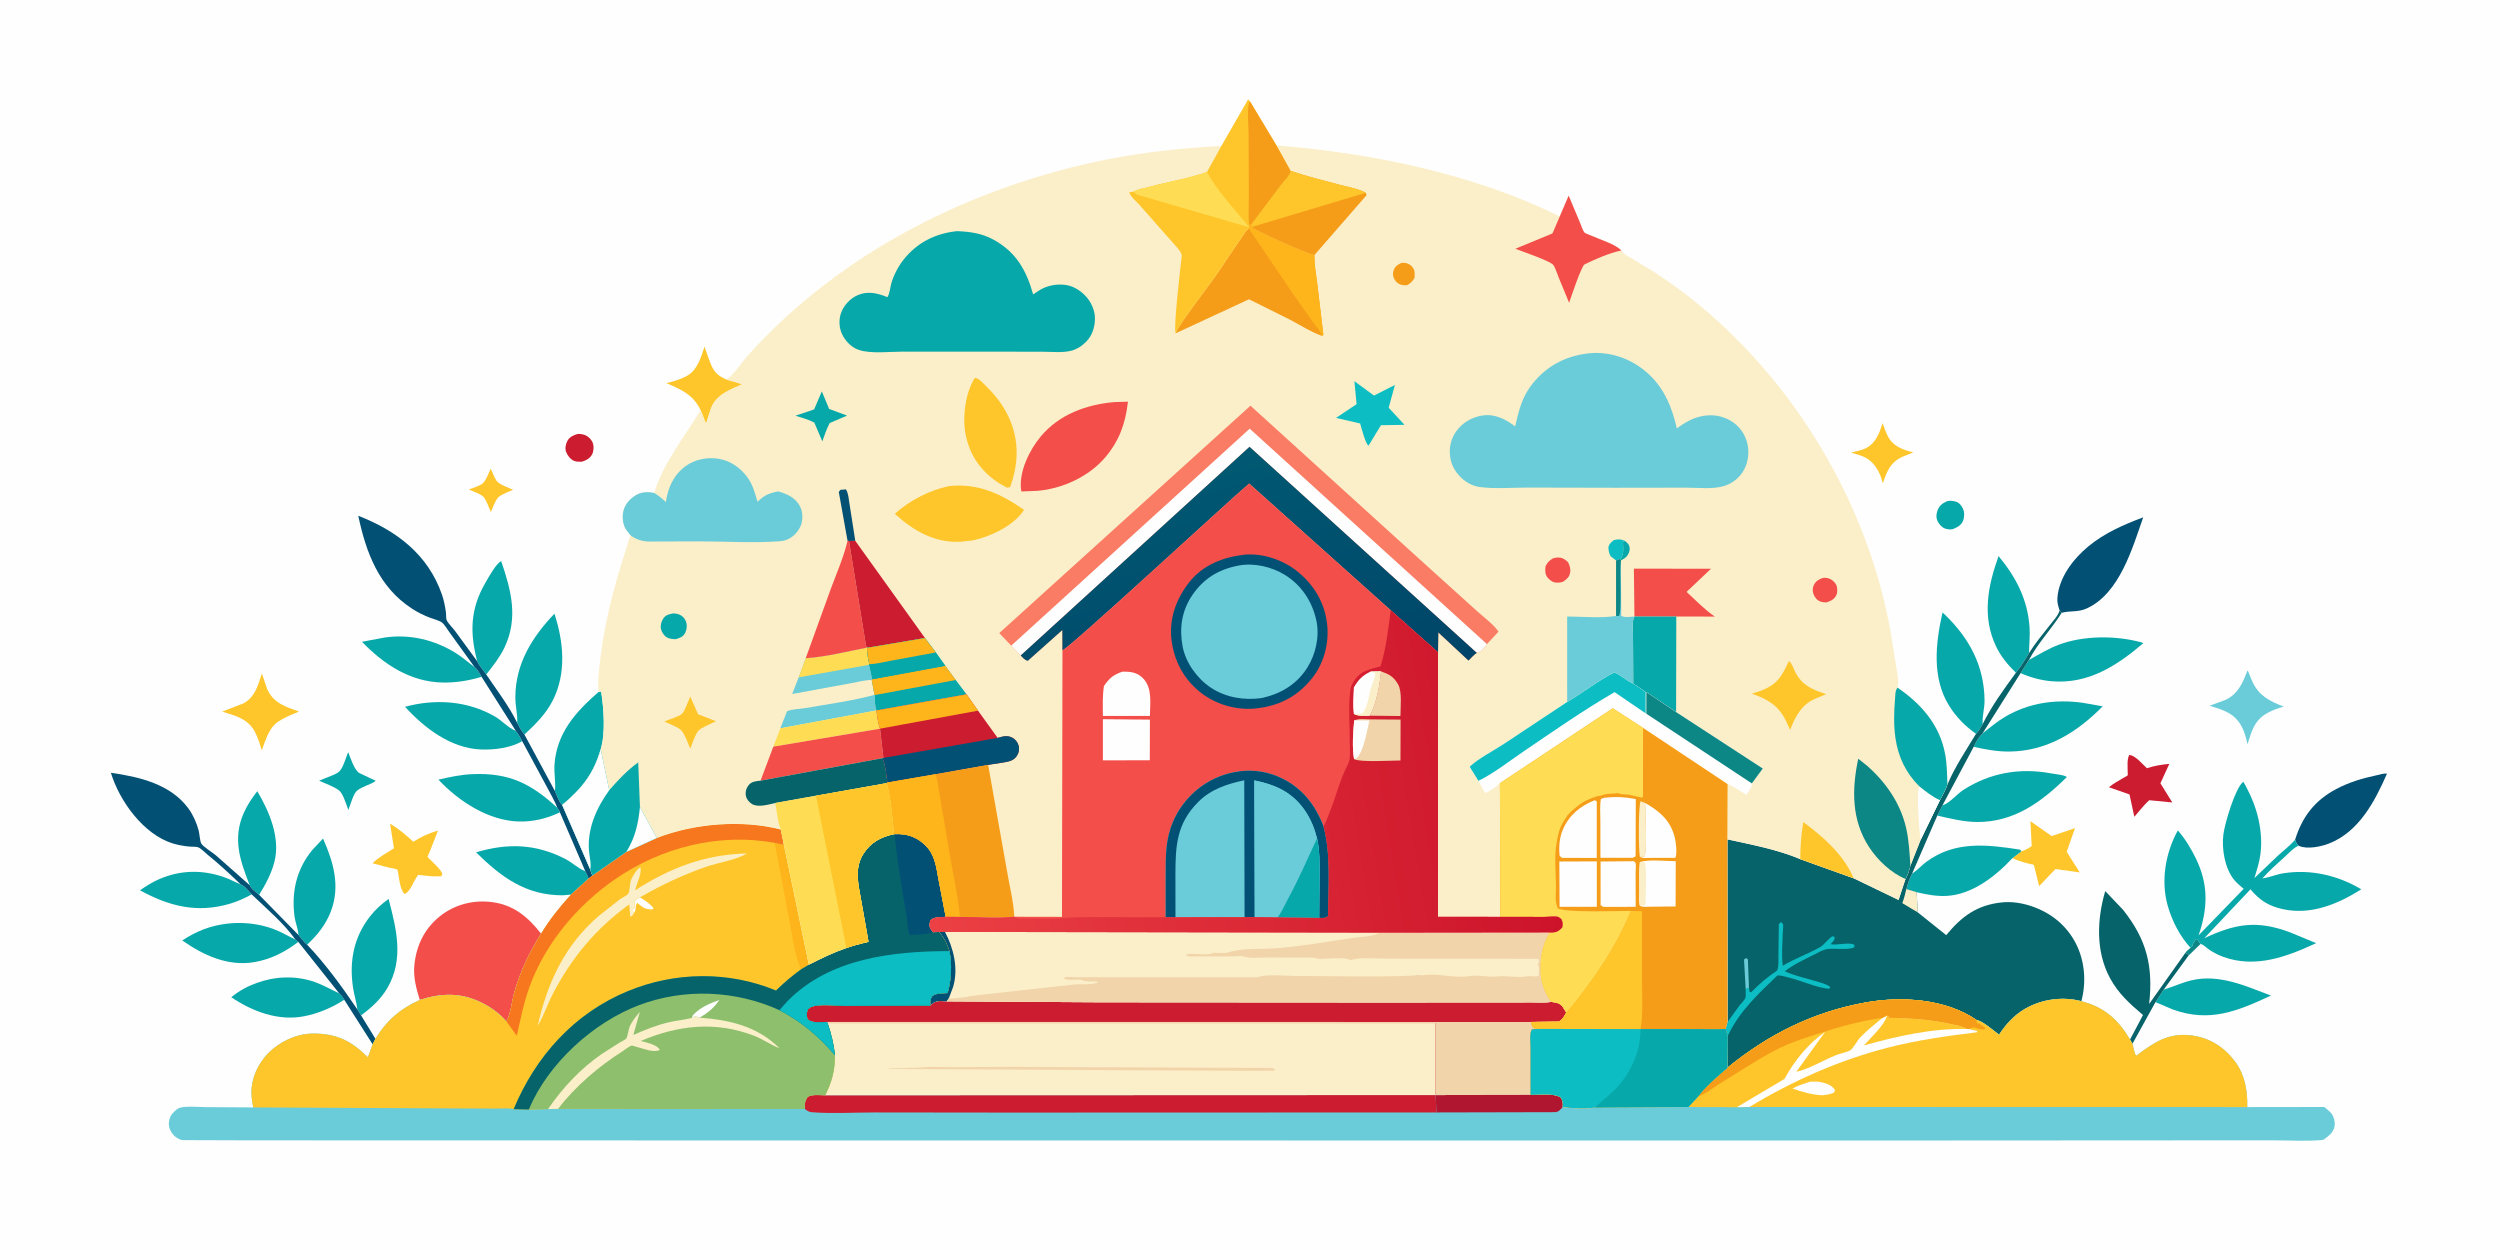 <svg version="1.1" xmlns="http://www.w3.org/2000/svg" style="display: block;" viewBox="0 0 2048 1024" width="2048" height="1024">
<defs>
	<linearGradient id="Gradient1" gradientUnits="userSpaceOnUse" x1="1032.69" y1="577.91" x2="984.715" y2="378.196">
		<stop class="stop0" offset="0" stop-opacity="1" stop-color="rgb(0,69,105)"/>
		<stop class="stop1" offset="1" stop-opacity="1" stop-color="rgb(0,89,114)"/>
	</linearGradient>
	<linearGradient id="Gradient2" gradientUnits="userSpaceOnUse" x1="1256.57" y1="623.954" x2="754.471" y2="705.456">
		<stop class="stop0" offset="0" stop-opacity="1" stop-color="rgb(204,19,42)"/>
		<stop class="stop1" offset="1" stop-opacity="1" stop-color="rgb(235,64,68)"/>
	</linearGradient>
</defs>
<path transform="translate(0,0)" fill="rgb(254,254,254)" d="M -0 -0 L 2048 0 L 2048 1024 L -0 1024 L -0 -0 z"/>
<path transform="translate(0,0)" fill="rgb(13,135,133)" d="M 1794.46 776.431 C 1795.16 775.816 1795.86 775.324 1796.14 774.39 C 1796.79 772.18 1797.72 770.986 1799.13 769.199 C 1800.62 769.753 1801.74 771.985 1802.69 773.296 L 1793.45 782.246 L 1793.31 782.185 L 1790.21 780.616 C 1791.33 778.935 1792.93 777.733 1794.46 776.431 z"/>
<path transform="translate(0,0)" fill="rgb(254,198,42)" d="M 402.022 383.91 C 403.502 387.032 404.852 390.964 406.719 393.815 C 408.679 396.809 417.01 399.744 420.383 401.187 C 416.933 402.762 411.863 404.566 408.915 406.783 C 406.09 408.908 403.575 416.211 402.054 419.493 L 401.787 418.785 C 400.541 415.546 398.426 410.067 396.384 407.389 C 394.476 404.889 387.051 402.372 384.038 401.011 C 387.257 399.736 392.473 398.266 395.127 396.245 C 398.056 394.014 400.418 387.257 402.022 383.91 z"/>
<path transform="translate(0,0)" fill="rgb(204,28,48)" d="M 473.279 355.5 C 475.286 355.284 478.267 355.866 480.056 356.77 C 482.715 358.114 484.979 360.627 485.836 363.5 C 486.624 366.137 486.304 370.114 484.896 372.5 C 482.945 375.808 480.05 377.249 476.5 378.251 C 474.415 378.273 472.128 378.349 470.175 377.523 C 467.252 376.286 464.673 372.895 463.659 369.937 C 462.715 367.183 463.461 363.544 464.883 361.032 C 466.695 357.831 469.898 356.402 473.279 355.5 z"/>
<path transform="translate(0,0)" fill="rgb(7,168,170)" d="M 1595.23 410.5 C 1597.67 409.977 1600.67 410.273 1603 411.205 C 1605.37 412.154 1607.19 414.774 1608.18 417.033 C 1609.44 419.923 1609.29 424.093 1607.99 426.963 C 1606.34 430.622 1603.12 432.183 1599.57 433.5 C 1597.58 433.91 1595.49 433.664 1593.56 433.044 C 1590.91 432.195 1588.45 429.477 1587.31 427.011 C 1585.94 424.088 1586.12 421.122 1587.23 418.146 C 1588.79 413.928 1591.27 412.333 1595.23 410.5 z"/>
<path transform="translate(0,0)" fill="rgb(7,168,170)" d="M 285.205 616.114 C 286.994 620.469 290.403 631.462 294.667 633.432 L 307.802 639.607 C 305.872 641.372 302.993 642.27 300.615 643.344 C 298.029 644.511 293.797 646.215 291.91 648.304 C 289.195 651.309 286.96 659.59 285.363 663.496 L 284.736 661.766 C 283.458 658.288 280.851 650.1 278.011 647.749 C 273.897 644.342 266.332 641.846 261.43 639.577 L 265.805 637.742 C 268.95 636.411 275.327 634.357 277.786 632.157 C 281.03 629.253 283.53 620.243 285.205 616.114 z"/>
<path transform="translate(0,0)" fill="rgb(254,198,42)" d="M 1542.24 346.64 C 1543.74 350.7 1545.14 355.194 1547.39 358.897 C 1551.81 366.162 1559.63 368.665 1567.44 370.577 L 1558.04 374.374 C 1548.18 379.24 1545.85 386.051 1542.46 395.861 C 1541.43 392.32 1540.35 388.776 1538.51 385.556 C 1532.72 375.372 1526.98 373.781 1516.4 370.825 C 1520.45 369.656 1525.22 368.933 1528.93 366.964 C 1536.78 362.804 1539.67 354.603 1542.24 346.64 z"/>
<path transform="translate(0,0)" fill="rgb(106,204,216)" d="M 1840.99 549.5 L 1841.59 549.778 L 1845.07 558.204 C 1850.33 569.928 1859.46 574.517 1870.87 578.859 C 1866.47 580.075 1862.39 581.497 1858.33 583.6 C 1846.95 589.496 1844.75 598.37 1841.15 609.663 C 1840.07 605.086 1839.04 600.477 1836.93 596.244 C 1830.93 584.206 1822.09 581.978 1810.22 578.12 L 1823.16 573.334 C 1833.17 568.719 1837.46 559.234 1840.99 549.5 z"/>
<path transform="translate(0,0)" fill="rgb(254,198,42)" d="M 573.927 335.899 C 567.584 323.059 558.454 319.368 545.881 313.828 C 551.666 312.557 557.05 310.897 562.329 308.164 C 571.07 303.64 574.326 292.832 577.127 283.994 L 581.353 295.918 C 584.5 304.215 587.039 307.302 595.042 310.91 L 608.165 314.726 C 598.074 319.321 586.716 323.223 582.476 334.472 L 578.355 347.235 L 573.927 335.899 z"/>
<path transform="translate(0,0)" fill="rgb(254,198,42)" d="M 214.507 551.749 L 218.981 564.729 C 224.306 576.209 233.876 578.923 245.019 582.936 L 238.068 585.799 C 233.913 587.677 228.55 590.151 225.251 593.306 C 219.585 598.724 217.119 607.532 214.429 614.712 C 212.927 609.518 211.324 604.298 208.787 599.5 C 203.059 588.667 192.855 586.357 182.012 582.946 L 199.26 576.268 C 208.951 571.265 211.4 561.319 214.507 551.749 z"/>
<path transform="translate(0,0)" fill="rgb(204,28,48)" d="M 1744.23 618.5 C 1748.95 618.5 1755.07 625.954 1758.73 629.33 C 1764.87 627.258 1770.7 626.415 1777.13 625.751 L 1769.8 641.663 L 1779.55 657.365 L 1760.63 655.531 C 1756.29 659.421 1752.36 664.728 1748.44 669.106 L 1744.48 650.794 L 1727.64 644.924 C 1731.24 641.877 1735.55 639.615 1739.59 637.186 C 1740.15 636.848 1742.72 635.603 1742.99 635.143 C 1743.19 634.81 1742.98 632.053 1742.98 631.535 C 1742.98 627.316 1742.38 622.39 1744.23 618.5 z"/>
<path transform="translate(0,0)" fill="rgb(254,198,42)" d="M 1655.91 697.445 L 1656.78 697.135 C 1659.65 696.094 1661.89 694.856 1664.36 693.076 L 1663.33 672.711 L 1680.74 684.921 L 1699.85 678.391 L 1693.06 697.777 L 1703.72 714.694 L 1683.84 711.915 L 1670.45 725.915 L 1666.14 708.44 C 1659.9 707.192 1654.35 705.572 1648.49 703.07 L 1655.91 697.445 z"/>
<path transform="translate(0,0)" fill="rgb(254,198,42)" d="M 319.524 674.75 L 319.957 675.002 C 326.939 679.194 332.582 684.091 338.609 689.56 C 345.171 685.262 351.389 682.648 358.822 680.354 L 352.162 697.398 C 351.924 697.979 350.194 701.584 350.282 701.985 C 350.349 702.289 352.25 704.016 352.539 704.315 C 355.741 707.631 360.674 711.684 362.411 715.898 L 361.5 717.863 C 356.303 718.064 351.651 717.827 346.5 717.112 C 345.875 717.061 342.934 716.605 342.5 716.789 C 342.268 716.887 340.933 719.139 340.722 719.468 C 338.2 723.404 335.844 730.439 331.5 732.42 C 327.464 728.914 326.784 717.949 325.739 712.687 C 324.116 711.449 320.867 711.23 318.819 710.798 L 305.157 707.206 C 310.084 702.292 316.864 698.656 322.725 694.901 L 319.524 674.75 z"/>
<path transform="translate(0,0)" fill="rgb(7,168,170)" d="M 204.566 725.175 C 196.678 705.036 190.364 687.257 199.643 666.069 C 202.489 659.57 206.431 653.737 210.773 648.157 C 220.667 664.834 229.864 686.422 224.782 706.133 C 222.326 715.662 217.436 724.743 212.272 733.05 C 209.696 730.875 205.81 728.315 204.566 725.175 z"/>
<path transform="translate(0,0)" fill="rgb(7,168,170)" d="M 206.164 732.696 C 200.444 735.811 194.371 738.588 188.11 740.407 C 161.257 748.21 138.608 742.433 114.684 729.33 C 119.794 725.833 125.02 722.463 130.74 720.038 C 147.815 712.798 165.049 712.418 182.531 718.191 C 187.495 719.83 192.247 722.508 197.132 724.465 C 200.575 725.711 203.689 730.026 206.164 732.696 z"/>
<path transform="translate(0,0)" fill="rgb(7,168,170)" d="M 1772.5 810.689 L 1773.1 810.509 C 1780.68 808.169 1787.69 804.832 1795.5 803.02 C 1818.17 797.756 1839.73 807.782 1860.35 815.578 C 1832.87 828.333 1810.1 837.935 1779.84 826.921 L 1765.77 820.943 L 1772.5 810.689 z"/>
<path transform="translate(0,0)" fill="rgb(7,168,170)" d="M 244.507 765.955 L 244.448 765.209 C 244.022 760.28 241.928 755.817 241.285 750.899 C 238.669 730.909 242.774 712.322 255.661 696.5 L 264.625 686.952 C 273.186 706.085 278.904 726.014 271.081 746.539 C 266.951 757.375 260.016 766.042 251.577 773.884 C 248.876 771.799 246.681 768.598 244.507 765.955 z"/>
<path transform="translate(0,0)" fill="rgb(7,168,170)" d="M 390.95 541.761 C 384.72 518.099 385.212 498.747 397.744 477.204 C 400.112 473.135 406.374 461.578 410.579 459.71 C 418.807 483.634 424.777 506.323 413.218 530.571 C 409.49 538.391 403.683 545.778 398.319 552.552 C 395.846 548.807 392.754 545.979 390.95 541.761 z"/>
<path transform="translate(0,0)" fill="rgb(7,168,170)" d="M 281.996 819.002 C 272.002 825.464 260.852 830.234 249.168 832.516 C 228.064 836.638 206.838 828.666 189.463 816.923 C 195.957 811.648 202.334 808.14 210.163 805.281 C 225.569 799.657 242.426 799.014 257.98 804.516 C 264.84 806.943 271.269 810.691 277.871 813.767 C 279.724 815.377 280.819 816.852 281.996 819.002 z"/>
<path transform="translate(0,0)" fill="rgb(7,168,170)" d="M 244.373 771.581 C 233.547 779.86 222.033 785.787 208.496 788.152 C 186.862 791.932 166.58 782.552 149.305 770.413 C 154.726 766.877 160.792 763.554 166.86 761.284 C 184.944 754.518 205.882 754.328 224.024 761.043 C 230.262 763.352 235.903 766.839 241.941 769.603 L 244.373 771.581 z"/>
<path transform="translate(0,0)" fill="rgb(7,168,170)" d="M 1651.44 551.114 C 1644.91 544.812 1639.04 537.699 1635.13 529.467 C 1623.49 504.95 1628.47 479.916 1637.22 455.541 C 1651.59 472.874 1661.09 491.202 1662.62 513.966 C 1663.09 520.994 1662.22 527.964 1662.19 535.001 C 1658.86 540.509 1655.56 546.155 1651.44 551.114 z"/>
<path transform="translate(0,0)" fill="rgb(7,168,170)" d="M 394.503 554.466 C 384.052 557.582 373.685 559.313 362.762 559.129 C 336.175 558.681 314.413 544.285 296.527 525.74 L 315.403 522.207 C 336.038 519.341 356.145 524.163 373.673 535.172 C 379.02 538.53 383.785 542.777 388.832 546.574 C 391.586 548.696 392.772 551.545 394.503 554.466 z"/>
<path transform="translate(0,0)" fill="rgb(2,81,117)" d="M 1880.12 687.968 C 1885.97 669.101 1896.2 655.703 1913.91 646.344 C 1924.39 640.801 1935.24 637.579 1946.8 635.131 C 1949.19 634.624 1953.07 633.235 1955.4 633.848 C 1945.45 656.555 1932.46 681.361 1908 690.984 C 1901.45 693.561 1890.3 695.908 1883.49 693.031 L 1882.98 692.791 C 1881.41 691.546 1880.87 689.76 1880.12 687.968 z"/>
<path transform="translate(0,0)" fill="rgb(7,168,170)" d="M 1662.12 540.65 C 1670.31 536.106 1678.18 531.236 1687 527.985 C 1707.25 520.523 1733.09 520.577 1753.84 526.095 C 1754.56 526.287 1755.17 526.553 1755.85 526.858 C 1734.05 545.433 1710.8 560.522 1680.92 558.106 C 1672.38 557.415 1663.07 554.961 1655.27 551.404 L 1660.37 543.347 C 1660.9 542.309 1661.35 541.524 1662.12 540.65 z"/>
<path transform="translate(0,0)" fill="rgb(7,168,170)" d="M 427.759 607.135 C 418.518 612.805 404.267 614.449 393.661 613.965 C 369.116 612.846 347.656 596.401 331.782 578.994 C 356.638 572.31 382.907 573.97 405.47 586.975 C 411.088 590.213 416.23 596.159 422.042 598.457 L 422.475 598.614 C 424.634 601.298 426.184 604.078 427.759 607.135 z"/>
<path transform="translate(0,0)" fill="rgb(7,168,170)" d="M 490.206 566.973 L 492.466 566.462 C 494.523 580.016 496.22 600.554 492.103 613.721 C 486.343 633.911 476.52 646.183 460.555 659.427 C 458.341 657.913 455.664 650.674 454.58 648.016 C 455.423 641.214 453.752 633.495 454.241 626.396 C 456.024 600.524 471.557 583.173 490.206 566.973 z"/>
<path transform="translate(0,0)" fill="rgb(7,168,170)" d="M 467.781 732.856 L 460.906 733.428 C 430.674 733.502 410.546 718.477 389.994 698.226 C 415.91 690.51 439.099 691.221 463.275 703.75 C 468.658 706.54 473.522 711.325 479.018 713.5 L 479.453 713.66 C 480.56 715.708 481.469 717.6 482.175 719.831 L 467.781 732.856 z"/>
<path transform="translate(0,0)" fill="rgb(7,168,170)" d="M 458.678 665.46 C 448.191 670.522 436.521 673.332 424.866 672.974 C 399.865 672.206 375.749 656.341 359.164 638.687 C 368.537 636.48 377.845 634.525 387.5 634.153 C 417.2 633.01 435.143 641.999 456.596 661.783 C 457.386 662.935 458.361 664.079 458.678 665.46 z"/>
<path transform="translate(0,0)" fill="rgb(7,168,170)" d="M 423.695 592.244 L 423.729 591.325 C 423.942 584.674 422.159 578.176 422.162 571.5 C 422.173 543.978 435.676 522.139 454.177 502.75 C 461.731 525.685 464.166 551.271 452.943 573.577 C 447.29 584.813 438.731 593.271 429.609 601.726 C 427.283 598.995 425.288 595.46 423.695 592.244 z"/>
<path transform="translate(0,0)" fill="rgb(7,168,170)" d="M 292.782 826.987 C 292.018 820.842 290.092 815.093 289.191 809.016 C 286.024 787.656 289.653 767.983 303.139 750.683 C 307.487 745.106 312.591 740.526 318.32 736.416 C 324.73 760.808 331.103 785.786 317.388 809.271 C 311.943 818.595 304.386 825.427 295.779 831.771 L 292.782 826.987 z"/>
<path transform="translate(0,0)" fill="rgb(7,168,170)" d="M 1566.44 715.576 C 1570.64 713.053 1574.14 708.877 1578.14 705.935 C 1601.65 688.679 1627.78 691.812 1655 696.053 L 1655.91 697.445 L 1648.49 703.07 C 1634.76 717.871 1615.53 732.902 1594.5 733.941 C 1586.25 734.348 1578.09 732.782 1570.1 730.888 L 1561.64 728.354 C 1562.95 723.879 1564.23 719.719 1566.44 715.576 z"/>
<path transform="translate(0,0)" fill="rgb(7,168,170)" d="M 1618.76 601.14 C 1610.08 595.128 1602.44 587.306 1596.84 578.349 C 1582.43 555.331 1585.61 526.896 1591.32 501.699 L 1593.1 503.395 C 1613.28 522.767 1625.46 545.448 1625.74 573.751 C 1625.8 579.995 1623.95 585.935 1624.15 592.231 L 1624.19 593.245 C 1622.6 595.914 1621.09 599.07 1618.76 601.14 z"/>
<path transform="translate(0,0)" fill="rgb(7,168,170)" d="M 1624.18 600.685 C 1630.24 596.062 1636.22 590.888 1642.8 587.051 C 1662.3 575.696 1683.73 572.682 1705.93 575.694 L 1722.53 578.612 C 1701.49 599.992 1676.79 615.365 1646.03 615.675 C 1636.21 615.773 1626.4 613.936 1616.84 611.818 C 1618.64 607.891 1621.09 603.717 1624.18 600.685 z"/>
<path transform="translate(0,0)" fill="rgb(2,81,117)" d="M 1687.25 500.053 C 1686.09 496.802 1685.15 493.493 1685.4 490 C 1686.6 473.194 1698.3 457.87 1710.88 447.509 C 1724.25 436.498 1739.66 429.844 1755.72 423.782 C 1746.89 449.002 1736.45 485.817 1709.83 498.28 C 1702.32 501.796 1696.29 500.051 1688.94 502.006 L 1687.25 500.053 z"/>
<path transform="translate(0,0)" fill="rgb(7,168,170)" d="M 1591.3 659.676 L 1591.76 659.56 C 1596.88 658.016 1603.42 650.272 1608.41 647.068 C 1630.24 633.037 1654.87 628.781 1680.33 633.573 C 1683.95 634.255 1688.86 634.535 1692.21 635.958 L 1693.18 636.508 C 1672.48 657.003 1649.79 673.674 1619.28 673.383 C 1608.44 673.279 1597.57 670.509 1587.04 668.12 L 1591.3 659.676 z"/>
<path transform="translate(0,0)" fill="rgb(6,99,106)" d="M 1744.93 851.597 L 1755.55 831.505 C 1744.75 822.335 1735.4 813.968 1728.56 801.345 C 1716.72 779.503 1717.78 753.204 1724.62 729.986 L 1739.17 745.277 C 1758.59 769.673 1764.01 791.658 1760.58 822.459 L 1790.21 780.616 L 1793.31 782.185 L 1772.5 810.689 L 1765.77 820.943 L 1746.9 855.077 L 1744.93 851.597 z"/>
<path transform="translate(0,0)" fill="rgb(2,81,117)" d="M 197.132 724.465 C 188.492 716.146 179.607 707.914 170.291 700.351 C 168.203 698.657 164.817 695.15 162.43 694.128 C 161 693.515 157.218 693.707 155.533 693.548 C 150.727 693.095 146.118 692.355 141.498 690.929 C 117.524 683.53 97.853 656.186 90.845 633.065 C 114.067 636.365 139.792 642.313 154.423 662.384 C 158.227 667.601 161.159 674.275 162.789 680.52 C 163.402 682.873 163.811 689.411 164.96 691.102 C 166.96 694.047 173.843 698.12 176.911 700.741 L 204.566 725.175 C 205.81 728.315 209.696 730.875 212.272 733.05 L 244.507 765.955 C 246.681 768.598 248.876 771.799 251.577 773.884 C 266.552 789.503 280.659 808.956 292.782 826.987 L 295.779 831.771 L 307.557 850.992 L 305.254 855.497 L 281.996 819.002 C 280.819 816.852 279.724 815.377 277.871 813.767 L 244.373 771.581 L 241.941 769.603 C 232.706 756.499 217.806 743.835 206.164 732.696 C 203.689 730.026 200.575 725.711 197.132 724.465 z"/>
<path transform="translate(0,0)" fill="rgb(2,81,117)" d="M 388.832 546.574 L 368.335 518.165 C 366.696 516.004 364.181 511.58 362.127 510.014 C 359.795 508.237 355.09 507.127 352.273 506.049 C 347.004 504.034 342.231 501.685 337.5 498.611 C 310.404 481.007 299.866 452.736 293.494 422.519 C 324.913 434.742 350.628 454.244 362.035 487.059 C 363.651 491.71 364.711 497.105 365.353 501.995 C 365.548 503.481 365.339 506.72 365.882 507.962 C 367.031 510.586 370.908 514.384 372.713 516.797 L 390.95 541.761 C 392.754 545.979 395.846 548.807 398.319 552.552 C 406.76 565.063 417.236 578.674 423.695 592.244 C 425.288 595.46 427.283 598.995 429.609 601.726 L 454.58 648.016 C 455.664 650.674 458.341 657.913 460.555 659.427 L 483.519 712.279 C 484.035 713.985 484.516 715.633 485.308 717.234 L 482.175 719.831 C 481.469 717.6 480.56 715.708 479.453 713.66 L 458.678 665.46 C 458.361 664.079 457.386 662.935 456.596 661.783 C 454.447 656.159 451.06 650.575 448.302 645.193 L 427.759 607.135 C 426.184 604.078 424.634 601.298 422.475 598.614 L 394.503 554.466 C 392.772 551.545 391.586 548.696 388.832 546.574 z"/>
<path transform="translate(0,0)" fill="rgb(243,78,74)" d="M 343.891 819.143 C 341.028 809.985 338.492 800.521 339.424 790.844 C 340.982 774.662 347.661 760.734 360.481 750.499 C 372.475 740.923 387.74 737.088 402.808 738.966 C 420.699 741.197 432.635 751.249 443.28 764.89 C 433.704 780.182 426.339 795.484 421.389 812.875 C 419.337 820.086 418.405 830.419 414.922 836.829 C 409.639 830.604 402.743 825.634 395.5 821.915 C 378.086 812.974 362.067 813.357 343.891 819.143 z"/>
<path transform="translate(0,0)" fill="rgb(7,168,170)" d="M 1794.46 776.431 C 1785.7 766.809 1779.55 754.864 1775.92 742.394 C 1769.96 721.955 1773.86 698.801 1784.08 680.289 C 1790.14 687.213 1794.77 694.905 1798.81 703.153 C 1809.38 724.721 1808.66 744.221 1801.08 766.23 L 1838.04 728.138 C 1835.29 725.778 1832.23 723.345 1829.98 720.5 C 1822.55 711.108 1819.94 695.537 1821.36 683.771 C 1822.38 675.289 1830.92 645.614 1837.73 640.353 L 1840.02 644.487 C 1849.04 661.06 1854.15 680.872 1851.75 699.738 C 1850.9 706.394 1848.71 712.917 1846.82 719.343 L 1866.46 700.588 C 1871.05 696.418 1876.06 692.68 1880.12 687.968 C 1880.87 689.76 1881.41 691.546 1882.98 692.791 C 1878.7 694.667 1875.13 698.724 1871.72 701.848 C 1865.45 707.593 1858.98 713.227 1853.34 719.601 C 1859.06 718.86 1864.58 716.34 1870.37 715.418 C 1892.72 711.857 1915.07 717.01 1934.37 728.518 C 1915.28 740.612 1892.9 749.948 1869.87 744.729 C 1858.4 742.128 1851.12 737.589 1843.6 728.519 L 1805.77 768.569 C 1831.1 756.777 1848.39 753.637 1875.42 763.534 L 1897.4 772.623 C 1873.24 783.816 1847.49 793.535 1821 783.746 C 1816.83 782.207 1813 780.158 1809.33 777.652 C 1807.39 776.327 1804.9 773.613 1802.69 773.296 C 1801.74 771.985 1800.62 769.753 1799.13 769.199 C 1797.72 770.986 1796.79 772.18 1796.14 774.39 C 1795.86 775.324 1795.16 775.816 1794.46 776.431 z"/>
<path transform="translate(0,0)" fill="rgb(6,99,106)" d="M 1687.25 500.053 L 1688.94 502.006 C 1680.72 515.132 1669.3 526.945 1662.12 540.65 C 1661.35 541.524 1660.9 542.309 1660.37 543.347 L 1655.27 551.404 L 1624.18 600.685 C 1621.09 603.717 1618.64 607.891 1616.84 611.818 L 1591.3 659.676 L 1587.04 668.12 L 1566.44 715.576 C 1564.23 719.719 1562.95 723.879 1561.64 728.354 L 1570.1 730.888 L 1571.13 747.478 L 1594.33 766.069 C 1607.08 750.634 1619.55 741.32 1640.17 739.224 C 1655.61 737.654 1673.72 744.165 1685.55 754.113 C 1698.46 764.956 1705.77 779.864 1707.17 796.553 C 1707.82 804.318 1707.09 812.673 1705.06 820.199 C 1689.69 816.117 1672.73 818.497 1658.99 826.394 C 1650.17 831.469 1643.12 839.119 1637.63 847.642 C 1633.67 844.747 1623.91 836.142 1619.15 835.612 C 1593.94 818.122 1557.46 815.969 1528.31 821.234 C 1485.29 829.003 1448.72 847.304 1415.01 874.771 L 1415.29 848.886 C 1414.4 846.972 1414.06 844.994 1413.65 842.939 L 1415.17 837.285 L 1415.05 687.594 C 1434.44 691.833 1456.51 696.005 1474.77 703.807 L 1518.52 719.495 L 1555.31 737.247 L 1561.01 720.053 C 1562.9 716.62 1564.04 713.036 1564.99 709.255 L 1573.33 688.108 L 1589.19 655.478 C 1591.41 651.351 1593.86 647.252 1595.3 642.773 C 1601.36 628.304 1610.65 614.566 1618.76 601.14 C 1621.09 599.07 1622.6 595.914 1624.19 593.245 C 1631.34 578.581 1641.81 564.258 1651.44 551.114 C 1655.56 546.155 1658.86 540.509 1662.19 535.001 C 1667.17 526.931 1673.52 519.421 1679.35 511.943 C 1682.17 508.317 1685.89 504.493 1687.25 500.053 z"/>
<path transform="translate(0,0)" fill="rgb(106,204,216)" d="M 1430.07 810.342 L 1428.71 786 L 1430.5 784.798 L 1431.87 786 L 1432.75 809.133 L 1430.07 810.342 z"/>
<path transform="translate(0,0)" fill="rgb(251,239,201)" d="M 1561.64 728.354 L 1570.1 730.888 L 1571.13 747.478 L 1558.36 739.862 C 1559.82 736.099 1560.72 732.281 1561.64 728.354 z"/>
<path transform="translate(0,0)" fill="rgb(12,189,195)" d="M 1455.83 795.07 C 1457.31 791.457 1456.81 786.832 1456.88 782.941 L 1457.22 757 L 1459 755.353 C 1459.38 755.732 1460.45 756.567 1460.64 757 C 1461.1 758.046 1460.5 762.637 1460.46 763.964 C 1460.25 772.564 1459.33 781.787 1460.34 790.328 L 1460.45 791.168 C 1470.3 785.087 1481.1 781.554 1490.94 775.944 C 1494.4 773.972 1497.29 769.489 1501 766.993 L 1502.93 767.5 C 1503.04 770.417 1501.42 771.357 1499.58 773.5 C 1505.31 774.613 1514.61 771.489 1519.15 774 L 1519.07 776 C 1513.78 778.592 1503.18 776.594 1497.02 777.452 C 1493.32 777.969 1489.36 780.39 1486.02 782.066 C 1478.1 786.035 1469.08 790.193 1462.12 795.652 L 1462.62 795.889 C 1470.5 799.542 1480.19 801.484 1488.54 804.076 C 1492.22 805.216 1496.25 806.123 1499.34 808.5 L 1498.5 810.07 C 1488.09 809.147 1476.38 803.524 1466 800.973 C 1462.9 800.21 1459.25 798.94 1456.08 799.076 C 1440.11 814.55 1424.94 828.179 1415.29 848.886 C 1414.4 846.972 1414.06 844.994 1413.65 842.939 L 1415.17 837.285 L 1424.99 823.704 C 1426.28 822.05 1429.11 819.334 1429.87 817.5 C 1430.36 816.324 1430.03 811.792 1430.07 810.342 L 1432.75 809.133 L 1433.19 812.474 L 1434.5 812.92 C 1441.19 806.078 1447.86 800.392 1455.83 795.07 z"/>
<path transform="translate(0,0)" fill="rgb(106,204,216)" d="M 538.013 686.46 C 568.752 674.538 607.727 671.314 639.672 679.548 L 642.131 691.986 L 662.613 790.276 C 672.818 785.091 682.519 780.344 693.374 776.61 C 698.072 774.934 702.821 773.681 707.647 772.442 C 708.252 772.287 711.115 771.778 711.454 771.472 C 711.456 771.471 710.748 767.355 710.057 763.354 L 705.349 736.928 C 703.106 724.276 699.775 711.265 707.272 699.5 C 713.322 690.004 721.781 685.572 732.423 683.33 L 732.877 683.315 C 742.531 682.896 750.258 685.246 757.463 691.95 C 765.908 699.806 766.844 709.867 768.827 720.534 L 774.694 751.088 C 770.38 751.475 765.138 750.884 762.091 754 C 761.5 757.122 760.825 758.602 762.69 761.5 C 763.189 762.274 763.891 762.967 764.535 763.622 L 769.282 763.46 L 774.123 763.412 L 1130.2 763.999 L 1269.68 763.84 C 1262.25 776.233 1261.56 786.198 1262.36 800.495 C 1263.7 808.027 1266.3 814.592 1270.89 820.76 C 1274.8 821.317 1277.67 821.455 1280.23 824.902 L 1283.06 829.406 C 1281.38 832.65 1280.21 834.972 1277 836.892 L 1254.25 837.196 C 1254.78 839.385 1254.82 840.651 1256.5 842.299 L 1261.76 842.894 L 1255 843.218 C 1252.73 846.737 1253.83 853.551 1253.82 857.924 L 1253.84 896.928 C 1261.2 896.957 1272.8 895.196 1278.77 899.216 C 1280.32 902.302 1280.43 903.413 1280.17 906.861 C 1287.58 907.795 1299.14 908.766 1306.46 907.239 L 1383.06 906.863 L 1390.89 898.448 C 1397.27 889.805 1406.9 881.758 1415.01 874.771 C 1448.72 847.304 1485.29 829.003 1528.31 821.234 C 1557.46 815.969 1593.94 818.122 1619.15 835.612 C 1623.91 836.142 1633.67 844.747 1637.63 847.642 C 1643.12 839.119 1650.17 831.469 1658.99 826.394 C 1672.73 818.497 1689.69 816.117 1705.06 820.199 C 1723.95 825.062 1735.1 835.136 1744.93 851.597 L 1746.9 855.077 C 1747.57 857.319 1748.48 863.418 1750 864.911 C 1764.61 853.92 1776.5 845.632 1795.74 848.295 C 1810.62 850.355 1822.4 857.987 1831.24 870.004 C 1839.03 880.608 1841.34 894.085 1840.94 906.94 L 1904.06 906.855 C 1906.05 908.543 1908.56 910.379 1910.13 912.453 C 1911.95 914.857 1913.01 919.299 1912.54 922.289 C 1911.66 927.833 1907.48 930.761 1903.23 933.765 C 1890.29 935.182 1876.2 934.16 1863.15 934.166 L 1784.76 934.187 L 1528.03 934.339 L 617.798 934.258 L 308.026 934.208 L 203.709 934.171 L 150.334 933.99 C 148.481 933.897 146.967 933.418 145.421 932.405 L 145 932.12 C 144.134 931.546 143.331 930.991 142.592 930.244 C 140.015 927.643 138.074 923.746 138.339 920 C 138.642 915.72 139.988 913.176 143.032 910.363 C 144.485 909.019 146.059 907.679 148.059 907.267 C 154.081 906.025 161.995 906.894 168.177 906.942 L 207.429 907.186 C 206.651 903.342 206.09 899.539 206.017 895.613 C 205.789 883.337 211.245 871.475 219.774 862.762 C 229.03 853.307 242.872 846.81 256.145 846.698 C 275.618 846.533 287.715 852.679 301.374 866.097 L 305.254 855.497 L 307.557 850.992 C 316.824 835.748 327.775 826.53 343.891 819.143 C 362.067 813.357 378.086 812.974 395.5 821.915 C 402.743 825.634 409.639 830.604 414.922 836.829 C 418.405 830.419 419.337 820.086 421.389 812.875 C 426.339 795.484 433.704 780.182 443.28 764.89 C 450.372 753.136 458.596 742.986 467.781 732.856 L 482.175 719.831 L 485.308 717.234 L 513.141 697.808 L 538.013 686.46 z"/>
<path transform="translate(0,0)" fill="rgb(176,22,48)" d="M 1253.84 896.928 C 1261.2 896.957 1272.8 895.196 1278.77 899.216 C 1280.32 902.302 1280.43 903.413 1280.17 906.861 C 1278.33 908.912 1277.02 910.808 1274 911.077 L 1176.8 911.311 L 1176.03 897.067 L 1253.84 896.928 z"/>
<path transform="translate(0,0)" fill="rgb(204,28,48)" d="M 676.014 897.257 L 1176.03 897.067 L 1176.8 911.311 L 826.138 911.434 L 717.334 911.304 C 700.23 911.278 682.191 912.477 665.216 911.139 C 662.862 910.953 661.193 910.01 659.429 908.518 C 659.253 904.04 659.07 902.461 661.5 898.667 C 664.99 896.271 671.854 897.235 676.014 897.257 z"/>
<path transform="translate(0,0)" fill="rgb(254,198,42)" d="M 1619.15 835.612 C 1623.91 836.142 1633.67 844.747 1637.63 847.642 C 1643.12 839.119 1650.17 831.469 1658.99 826.394 C 1672.73 818.497 1689.69 816.117 1705.06 820.199 C 1723.95 825.062 1735.1 835.136 1744.93 851.597 L 1746.9 855.077 C 1747.57 857.319 1748.48 863.418 1750 864.911 C 1764.61 853.92 1776.5 845.632 1795.74 848.295 C 1810.62 850.355 1822.4 857.987 1831.24 870.004 C 1839.03 880.608 1841.34 894.085 1840.94 906.94 L 1432.99 906.847 L 1422.95 906.956 L 1383.06 906.863 L 1390.89 898.448 C 1397.27 889.805 1406.9 881.758 1415.01 874.771 C 1448.72 847.304 1485.29 829.003 1528.31 821.234 C 1557.46 815.969 1593.94 818.122 1619.15 835.612 z"/>
<path transform="translate(0,0)" fill="rgb(254,254,254)" d="M 1482.89 886.112 C 1485.97 885.962 1489.02 885.879 1492.06 886.566 C 1496.48 887.566 1500.75 888.979 1503.23 893 L 1502.5 894.999 C 1499.36 896.537 1496.26 896.832 1492.83 897.237 C 1484.3 896.847 1476.37 894.555 1468.39 891.694 C 1472.99 889.216 1477.93 887.727 1482.89 886.112 z"/>
<path transform="translate(0,0)" fill="rgb(254,198,42)" d="M 1415.01 874.771 C 1448.72 847.304 1485.29 829.003 1528.31 821.234 C 1557.46 815.969 1593.94 818.122 1619.15 835.612 L 1619.08 837.682 L 1619.69 837.92 C 1622.32 838.995 1624.29 840.487 1626.51 842.25 L 1625 843.51 C 1622.54 843.211 1619.31 842.491 1617 841.546 L 1612.7 842.975 L 1619.5 844.58 L 1619.83 845.591 C 1594.79 848.676 1570.58 852.043 1546.1 858.359 C 1505.91 868.728 1468.48 885.503 1432.99 906.847 L 1422.95 906.956 L 1383.06 906.863 L 1390.89 898.448 C 1397.27 889.805 1406.9 881.758 1415.01 874.771 z"/>
<path transform="translate(0,0)" fill="rgb(254,254,254)" d="M 1545.8 831.971 L 1547.08 832.186 L 1547.04 833.758 C 1565.07 834.128 1581.45 835.02 1599.09 839.057 C 1603.25 840.009 1607.69 840.435 1611.26 842.927 L 1612.7 842.975 L 1619.5 844.58 L 1619.83 845.591 C 1594.79 848.676 1570.58 852.043 1546.1 858.359 C 1505.91 868.728 1468.48 885.503 1432.99 906.847 L 1422.95 906.956 L 1461.84 883.854 C 1470.19 868.679 1481.01 855.21 1495.18 845.255 L 1471.54 878.038 C 1482.4 875.593 1493.85 868.408 1504.34 864.245 C 1506.91 863.229 1514.02 861.715 1515.94 860.253 C 1518.37 858.403 1521.5 852.365 1524.01 849.73 C 1529.48 843.963 1536.03 838.921 1542.14 833.829 L 1545.8 831.971 z"/>
<path transform="translate(0,0)" fill="rgb(254,198,42)" d="M 1545.8 831.971 L 1547.08 832.186 L 1547.04 833.758 C 1565.07 834.128 1581.45 835.02 1599.09 839.057 C 1603.25 840.009 1607.69 840.435 1611.26 842.927 C 1582.3 842.389 1554.59 848.685 1526.81 856.432 C 1531.77 851.044 1544.02 839.32 1545.68 832.544 L 1545.8 831.971 z"/>
<path transform="translate(0,0)" fill="rgb(245,157,24)" d="M 1415.01 874.771 C 1448.72 847.304 1485.29 829.003 1528.31 821.234 C 1557.46 815.969 1593.94 818.122 1619.15 835.612 L 1619.08 837.682 L 1619.69 837.92 C 1622.32 838.995 1624.29 840.487 1626.51 842.25 L 1625 843.51 C 1622.54 843.211 1619.31 842.491 1617 841.546 L 1612.7 842.975 L 1611.26 842.927 C 1607.69 840.435 1603.25 840.009 1599.09 839.057 C 1581.45 835.02 1565.07 834.128 1547.04 833.758 L 1547.08 832.186 L 1545.8 831.971 L 1542.14 833.829 C 1523.69 836.427 1507.36 840.988 1489.72 846.701 C 1478.9 850.206 1468.26 853.559 1457.97 858.5 C 1446.6 863.961 1435.91 870.955 1425.14 877.498 L 1406.66 889.066 C 1401.81 892.33 1396.45 896.514 1390.89 898.448 C 1397.27 889.805 1406.9 881.758 1415.01 874.771 z"/>
<path transform="translate(0,0)" fill="rgb(251,239,201)" d="M 774.123 763.412 L 1130.2 763.999 L 1269.68 763.84 C 1262.25 776.233 1261.56 786.198 1262.36 800.495 C 1263.7 808.027 1266.3 814.592 1270.89 820.76 C 1274.8 821.317 1277.67 821.455 1280.23 824.902 L 1283.06 829.406 C 1281.38 832.65 1280.21 834.972 1277 836.892 L 1254.25 837.196 C 1254.78 839.385 1254.82 840.651 1256.5 842.299 L 1261.76 842.894 L 1255 843.218 C 1252.73 846.737 1253.83 853.551 1253.82 857.924 L 1253.84 896.928 L 1176.03 897.067 L 676.014 897.257 C 681.642 885.554 683.862 877.445 684.019 864.487 C 683.018 855.198 680.921 846.96 677.974 838.098 L 677.043 837.191 C 671.731 837.34 665.661 838.442 661.5 834.982 C 660.677 831.39 660.545 830.298 661.791 826.832 C 662.566 826.281 663.655 825.249 664.5 824.906 C 671.442 822.089 685.077 824.04 692.771 824.045 L 761.985 823.813 C 762.065 820.833 761.935 818.295 763.834 815.805 C 767.247 813.456 772.271 813.744 776.296 813.491 C 779.424 801.775 779.96 791.13 777.775 779.133 C 775.841 773.171 773.379 768.239 769.282 763.46 L 774.123 763.412 z"/>
<path transform="translate(0,0)" fill="rgb(241,212,170)" d="M 754.145 874.546 C 763.294 873.597 772.852 874.19 782.069 874.213 L 825.858 873.945 L 1039.35 874.855 C 1041.7 874.861 1042.56 874.529 1044.49 876 L 1043.5 877.137 L 1016.68 877.218 L 727 875.678 C 729.635 874.813 733.176 875.142 735.948 875.059 L 754.145 874.546 z"/>
<path transform="translate(0,0)" fill="rgb(204,28,48)" d="M 775.513 820.289 L 900.861 821.064 L 1120.47 821.208 L 1225.75 821.174 L 1254.81 821.13 C 1260.01 821.118 1265.76 821.587 1270.89 820.76 C 1274.8 821.317 1277.67 821.455 1280.23 824.902 L 1283.06 829.406 C 1281.38 832.65 1280.21 834.972 1277 836.892 L 1254.25 837.196 C 1254.78 839.385 1254.82 840.651 1256.5 842.299 L 1261.76 842.894 L 1255 843.218 C 1252.73 846.737 1253.83 853.551 1253.82 857.924 L 1253.84 896.928 L 1176.03 897.067 L 1175.86 838.075 L 677.974 838.098 L 677.043 837.191 C 671.731 837.34 665.661 838.442 661.5 834.982 C 660.677 831.39 660.545 830.298 661.791 826.832 C 662.566 826.281 663.655 825.249 664.5 824.906 C 671.442 822.089 685.077 824.04 692.771 824.045 L 761.985 823.813 L 762.818 822.99 C 767.057 819.122 770.101 820.153 775.513 820.289 z"/>
<path transform="translate(0,0)" fill="rgb(241,212,170)" d="M 677.043 837.191 L 1254.25 837.196 C 1254.78 839.385 1254.82 840.651 1256.5 842.299 L 1261.76 842.894 L 1255 843.218 C 1252.73 846.737 1253.83 853.551 1253.82 857.924 L 1253.84 896.928 L 1176.03 897.067 L 1175.86 838.075 L 677.974 838.098 L 677.043 837.191 z"/>
<path transform="translate(0,0)" fill="rgb(251,239,201)" d="M 774.123 763.412 L 1130.2 763.999 L 1269.68 763.84 C 1262.25 776.233 1261.56 786.198 1262.36 800.495 C 1263.7 808.027 1266.3 814.592 1270.89 820.76 C 1265.76 821.587 1260.01 821.118 1254.81 821.13 L 1225.75 821.174 L 1120.47 821.208 L 900.861 821.064 L 775.513 820.289 C 770.101 820.153 767.057 819.122 762.818 822.99 L 761.985 823.813 C 762.065 820.833 761.935 818.295 763.834 815.805 C 767.247 813.456 772.271 813.744 776.296 813.491 C 779.424 801.775 779.96 791.13 777.775 779.133 C 775.841 773.171 773.379 768.239 769.282 763.46 L 774.123 763.412 z"/>
<path transform="translate(0,0)" fill="rgb(2,81,117)" d="M 769.282 763.46 L 774.123 763.412 C 781.265 776.847 785.244 793.531 780.779 808.555 L 777.202 817.956 L 775.513 820.289 C 770.101 820.153 767.057 819.122 762.818 822.99 L 761.985 823.813 C 762.065 820.833 761.935 818.295 763.834 815.805 C 767.247 813.456 772.271 813.744 776.296 813.491 C 779.424 801.775 779.96 791.13 777.775 779.133 C 775.841 773.171 773.379 768.239 769.282 763.46 z"/>
<path transform="translate(0,0)" fill="rgb(241,212,170)" d="M 1130.2 763.999 L 1269.68 763.84 C 1262.25 776.233 1261.56 786.198 1262.36 800.495 C 1263.7 808.027 1266.3 814.592 1270.89 820.76 C 1265.76 821.587 1260.01 821.118 1254.81 821.13 L 1225.75 821.174 L 1120.47 821.208 L 900.861 821.064 L 775.513 820.289 L 777.202 817.956 C 785.921 818.022 794.809 815.906 803.466 814.95 L 880.178 806.468 C 885.494 806.041 895.699 806.969 900 804.54 L 899.5 804.482 C 895.721 803.41 891.137 804.473 888 803.471 C 885.933 802.81 885.98 802.5 883.555 802.498 C 880.081 802.495 874.35 803.387 871.51 801.5 C 871.84 801.17 872.057 800.656 872.5 800.51 C 874.218 799.946 878.518 800.51 880.449 800.51 L 905.052 800.509 L 1030.41 800.507 C 1038.23 797.698 1051.15 799.466 1059.61 799.459 C 1071.76 799.449 1157.93 800.891 1161.5 798.51 C 1163.23 798.862 1164.65 799.086 1166.4 798.843 C 1178.72 797.141 1191.47 801.645 1203.75 799.639 C 1211.19 798.424 1219.26 800.783 1226.78 799.893 C 1234.22 799.013 1243.11 801.205 1250.21 799.89 C 1253.77 799.231 1256.96 800.428 1260.5 799.51 C 1260.5 797.657 1261.05 793.096 1260.51 791.5 C 1260.43 791.25 1259.51 790.136 1259.51 790 C 1259.51 789.797 1260.38 789.298 1260.5 789 C 1260.76 788.342 1260.51 786.303 1260.51 785.5 L 1136.37 785.353 C 1127.3 785.538 1115.93 783.901 1107.23 786.252 L 1106.49 786.463 C 1100.71 783.636 1087.74 785.65 1081.02 785.516 C 1079.02 785.476 1077.49 784.507 1075.49 784.464 L 1036.97 784.43 C 1031.03 784.439 1023.94 785.304 1018.51 783.5 C 1016.58 782.86 1011.53 783.498 1009.32 783.498 L 981.428 783.492 C 978.377 783.491 974.009 784.161 971.51 782.5 C 973.206 780.804 978.624 781.556 981.188 781.566 C 984.373 781.577 988.396 782.041 991.5 781.51 C 992.461 781.346 992.908 780.586 993.999 780.552 C 997.95 780.43 1003.07 781.314 1006.8 780.084 C 1018 776.386 1033.74 777.737 1045.78 776.777 C 1066.32 775.14 1087.48 771.413 1107.88 768.342 C 1114.74 767.31 1124.24 767.539 1130.2 763.999 z"/>
<path transform="translate(0,0)" fill="rgb(254,198,42)" d="M 538.013 686.46 C 568.752 674.538 607.727 671.314 639.672 679.548 L 642.131 691.986 L 662.613 790.276 C 672.818 785.091 682.519 780.344 693.374 776.61 C 698.072 774.934 702.821 773.681 707.647 772.442 C 708.252 772.287 711.115 771.778 711.454 771.472 C 711.456 771.471 710.748 767.355 710.057 763.354 L 705.349 736.928 C 703.106 724.276 699.775 711.265 707.272 699.5 C 713.322 690.004 721.781 685.572 732.423 683.33 L 732.877 683.315 C 742.531 682.896 750.258 685.246 757.463 691.95 C 765.908 699.806 766.844 709.867 768.827 720.534 L 774.694 751.088 C 770.38 751.475 765.138 750.884 762.091 754 C 761.5 757.122 760.825 758.602 762.69 761.5 C 763.189 762.274 763.891 762.967 764.535 763.622 L 769.282 763.46 C 773.379 768.239 775.841 773.171 777.775 779.133 C 779.96 791.13 779.424 801.775 776.296 813.491 C 772.271 813.744 767.247 813.456 763.834 815.805 C 761.935 818.295 762.065 820.833 761.985 823.813 L 692.771 824.045 C 685.077 824.04 671.442 822.089 664.5 824.906 C 663.655 825.249 662.566 826.281 661.791 826.832 C 660.545 830.298 660.677 831.39 661.5 834.982 C 665.661 838.442 671.731 837.34 677.043 837.191 L 677.974 838.098 C 680.921 846.96 683.018 855.198 684.019 864.487 C 683.862 877.445 681.642 885.554 676.014 897.257 C 671.854 897.235 664.99 896.271 661.5 898.667 C 659.07 902.461 659.253 904.04 659.429 908.518 L 457.165 908.372 L 448.959 908.531 L 433.22 908.937 L 420.785 908.629 C 417.179 907.472 410.635 908.206 406.693 908.165 L 368.702 907.985 L 207.429 907.186 C 206.651 903.342 206.09 899.539 206.017 895.613 C 205.789 883.337 211.245 871.475 219.774 862.762 C 229.03 853.307 242.872 846.81 256.145 846.698 C 275.618 846.533 287.715 852.679 301.374 866.097 L 305.254 855.497 L 307.557 850.992 C 316.824 835.748 327.775 826.53 343.891 819.143 C 362.067 813.357 378.086 812.974 395.5 821.915 C 402.743 825.634 409.639 830.604 414.922 836.829 C 418.405 830.419 419.337 820.086 421.389 812.875 C 426.339 795.484 433.704 780.182 443.28 764.89 C 450.372 753.136 458.596 742.986 467.781 732.856 L 482.175 719.831 L 485.308 717.234 L 513.141 697.808 L 538.013 686.46 z"/>
<path transform="translate(0,0)" fill="rgb(254,254,254)" d="M 524.235 735.099 C 528.499 737.719 532.155 739.992 535.359 743.946 L 534.5 745.043 C 530.949 744.811 528.557 744.734 525.657 742.5 L 522 739.616 C 519.857 742.295 521.69 745.317 519.105 748.319 C 518.744 746.997 518.46 745.891 518.51 744.5 L 519.75 743.75 L 520 738 C 521.276 736.789 522.724 735.985 524.235 735.099 z"/>
<path transform="translate(0,0)" fill="rgb(254,180,27)" d="M 634.629 690.454 L 642.131 691.986 L 662.613 790.276 L 656.292 794.062 L 655.941 793.275 C 651.202 783.396 649.538 768.854 647.434 758.053 L 634.629 690.454 z"/>
<path transform="translate(0,0)" fill="rgb(251,239,201)" d="M 519.105 748.319 C 518.1 749.946 518.163 750.37 516.26 750.908 L 515.502 740.84 C 488.056 760.736 468.354 784.352 452.71 814.508 C 448.34 822.932 445.371 832.34 440.474 840.417 C 448.474 804.901 462.768 773.785 491.202 749.761 L 507.811 736.692 C 509.285 735.645 513.542 733.604 514.493 732.391 C 516.175 730.246 515.738 723.53 517.077 720.5 C 518.327 717.669 521.88 711.543 524.706 710.5 C 525.793 716.04 521.618 723.643 520.304 729.289 C 549.06 710.98 577.476 699.84 611.991 699.18 C 602.941 704.582 588.684 706.517 578.533 710.038 C 559.489 716.644 541.681 725.095 524.235 735.099 C 522.724 735.985 521.276 736.789 520 738 L 519.75 743.75 L 518.51 744.5 C 518.46 745.891 518.744 746.997 519.105 748.319 z"/>
<path transform="translate(0,0)" fill="rgb(247,119,31)" d="M 538.013 686.46 C 568.752 674.538 607.727 671.314 639.672 679.548 L 642.131 691.986 L 634.629 690.454 C 588.837 682.101 541.447 694.207 503.669 720.387 C 472.626 741.9 446.383 773.224 433.536 809.046 C 428.914 821.935 426.357 835.231 423.371 848.542 L 414.922 836.829 C 418.405 830.419 419.337 820.086 421.389 812.875 C 426.339 795.484 433.704 780.182 443.28 764.89 C 450.372 753.136 458.596 742.986 467.781 732.856 L 482.175 719.831 L 485.308 717.234 L 513.141 697.808 L 538.013 686.46 z"/>
<path transform="translate(0,0)" fill="rgb(141,191,109)" d="M 732.877 683.315 C 742.531 682.896 750.258 685.246 757.463 691.95 C 765.908 699.806 766.844 709.867 768.827 720.534 L 774.694 751.088 C 770.38 751.475 765.138 750.884 762.091 754 C 761.5 757.122 760.825 758.602 762.69 761.5 C 763.189 762.274 763.891 762.967 764.535 763.622 L 769.282 763.46 C 773.379 768.239 775.841 773.171 777.775 779.133 C 779.96 791.13 779.424 801.775 776.296 813.491 C 772.271 813.744 767.247 813.456 763.834 815.805 C 761.935 818.295 762.065 820.833 761.985 823.813 L 692.771 824.045 C 685.077 824.04 671.442 822.089 664.5 824.906 C 663.655 825.249 662.566 826.281 661.791 826.832 C 660.545 830.298 660.677 831.39 661.5 834.982 C 665.661 838.442 671.731 837.34 677.043 837.191 L 677.974 838.098 C 680.921 846.96 683.018 855.198 684.019 864.487 C 683.862 877.445 681.642 885.554 676.014 897.257 C 671.854 897.235 664.99 896.271 661.5 898.667 C 659.07 902.461 659.253 904.04 659.429 908.518 L 457.165 908.372 L 448.959 908.531 L 433.22 908.937 L 420.785 908.629 C 438.871 865.235 470.357 830.104 514.311 811.951 C 553.032 795.96 596.938 795.377 635.68 811.464 C 642.252 805.087 648.861 799.415 656.292 794.062 L 662.613 790.276 C 672.818 785.091 682.519 780.344 693.374 776.61 C 698.072 774.934 702.821 773.681 707.647 772.442 C 708.252 772.287 711.115 771.778 711.454 771.472 C 711.456 771.471 710.748 767.355 710.057 763.354 L 705.349 736.928 C 703.106 724.276 699.775 711.265 707.272 699.5 C 713.322 690.004 721.781 685.572 732.423 683.33 L 732.877 683.315 z"/>
<path transform="translate(0,0)" fill="rgb(254,254,254)" d="M 566.826 833.864 L 567.606 831.602 C 573.764 825.22 581.103 822.084 589.312 819.141 C 585.071 825.567 579.757 829.815 573.21 833.672 L 569.505 832.495 L 567.263 834.056 L 566.826 833.864 z"/>
<path transform="translate(0,0)" fill="rgb(251,239,201)" d="M 448.959 908.531 C 461.076 890.901 475.437 875.547 493.101 863.316 L 507.878 853.929 C 509.2 853.115 512.183 851.806 513.027 850.77 C 514.164 849.373 514.913 842.923 515.925 840.718 C 517.975 836.251 521.077 832.585 524.188 828.829 L 518.839 847.835 C 528.355 843.596 537.512 839.943 547.666 837.498 C 553.768 836.028 560.037 835.57 566.108 834.048 L 566.826 833.864 L 567.263 834.056 L 569.505 832.495 L 573.21 833.672 C 597.85 835.553 620.376 840.645 638.62 858.747 C 631.424 856.01 625.24 851.427 618.034 848.614 C 586.559 836.33 555.547 839.703 524.813 852.811 C 529.077 853.83 537.763 855.636 540.181 859.54 L 540.5 860.109 C 535.39 862.645 527.305 859.048 521.93 857.718 C 520.963 857.479 518.217 856.453 517.328 856.59 C 515.774 856.828 511.582 860.182 510.095 861.127 C 490.52 873.574 471.345 889.832 457.165 908.372 L 448.959 908.531 z"/>
<path transform="translate(0,0)" fill="rgb(6,99,106)" d="M 732.877 683.315 C 742.531 682.896 750.258 685.246 757.463 691.95 C 765.908 699.806 766.844 709.867 768.827 720.534 L 774.694 751.088 C 770.38 751.475 765.138 750.884 762.091 754 C 761.5 757.122 760.825 758.602 762.69 761.5 C 763.189 762.274 763.891 762.967 764.535 763.622 L 769.282 763.46 C 773.379 768.239 775.841 773.171 777.775 779.133 C 779.96 791.13 779.424 801.775 776.296 813.491 C 772.271 813.744 767.247 813.456 763.834 815.805 C 761.935 818.295 762.065 820.833 761.985 823.813 L 692.771 824.045 C 685.077 824.04 671.442 822.089 664.5 824.906 C 663.655 825.249 662.566 826.281 661.791 826.832 C 660.545 830.298 660.677 831.39 661.5 834.982 C 665.661 838.442 671.731 837.34 677.043 837.191 L 677.974 838.098 C 680.921 846.96 683.018 855.198 684.019 864.487 C 670.446 848.641 656.968 837.267 638.508 827.52 C 602.529 811.202 560.557 809.452 523.668 823.358 C 486.006 837.556 449.052 871.162 433.331 908.595 L 433.22 908.937 L 420.785 908.629 C 438.871 865.235 470.357 830.104 514.311 811.951 C 553.032 795.96 596.938 795.377 635.68 811.464 C 642.252 805.087 648.861 799.415 656.292 794.062 L 662.613 790.276 C 672.818 785.091 682.519 780.344 693.374 776.61 C 698.072 774.934 702.821 773.681 707.647 772.442 C 708.252 772.287 711.115 771.778 711.454 771.472 C 711.456 771.471 710.748 767.355 710.057 763.354 L 705.349 736.928 C 703.106 724.276 699.775 711.265 707.272 699.5 C 713.322 690.004 721.781 685.572 732.423 683.33 L 732.877 683.315 z"/>
<path transform="translate(0,0)" fill="rgb(2,81,117)" d="M 732.877 683.315 C 742.531 682.896 750.258 685.246 757.463 691.95 C 765.908 699.806 766.844 709.867 768.827 720.534 L 774.694 751.088 C 770.38 751.475 765.138 750.884 762.091 754 C 761.5 757.122 760.825 758.602 762.69 761.5 C 763.189 762.274 763.891 762.967 764.535 763.622 C 759.283 765.621 751.136 765.511 745.481 766.021 C 743.369 763.494 743.236 753.974 742.657 750.406 C 739.053 728.197 734.777 705.748 732.877 683.315 z"/>
<path transform="translate(0,0)" fill="rgb(12,189,195)" d="M 777.775 779.133 C 779.96 791.13 779.424 801.775 776.296 813.491 C 772.271 813.744 767.247 813.456 763.834 815.805 C 761.935 818.295 762.065 820.833 761.985 823.813 L 692.771 824.045 C 685.077 824.04 671.442 822.089 664.5 824.906 C 663.655 825.249 662.566 826.281 661.791 826.832 C 660.545 830.298 660.677 831.39 661.5 834.982 C 665.661 838.442 671.731 837.34 677.043 837.191 L 677.974 838.098 C 680.921 846.96 683.018 855.198 684.019 864.487 C 670.446 848.641 656.968 837.267 638.508 827.52 L 645.447 819.764 C 680.024 784.905 731.319 779.231 777.775 779.133 z"/>
<path transform="translate(0,0)" fill="rgb(251,239,201)" d="M 1000.62 119.509 L 1022.49 81.5 L 1023.94 83.025 L 1045.61 119.119 C 1124.57 125.483 1206.21 142.237 1277.79 177.23 L 1285.04 160.274 L 1294.31 182.329 C 1295.23 184.486 1296.57 188.836 1298.03 190.532 C 1298.63 191.226 1302.31 192.482 1303.39 192.976 C 1309.63 195.819 1323.82 200.202 1328.16 205.234 L 1328.46 205.683 C 1330.63 208.663 1334.64 210.452 1337.77 212.282 L 1354.77 222.643 C 1372.62 234.166 1389.67 247.262 1405.46 261.48 C 1478.95 327.627 1531.08 419.538 1548.7 517.001 L 1553.59 547.449 C 1554.15 551.443 1555.51 557.273 1554.9 561.225 L 1554.42 563.296 C 1573.91 576.689 1588.92 593.729 1593.42 617.617 C 1594.97 625.884 1595.06 634.395 1595.3 642.773 C 1593.86 647.252 1591.41 651.351 1589.19 655.478 L 1573.33 688.108 L 1564.99 709.255 C 1564.04 713.036 1562.9 716.62 1561.01 720.053 L 1555.31 737.247 L 1518.52 719.495 L 1474.77 703.807 C 1456.51 696.005 1434.44 691.833 1415.05 687.594 L 1415.17 837.285 L 1413.65 842.939 C 1414.06 844.994 1414.4 846.972 1415.29 848.886 L 1415.01 874.771 C 1406.9 881.758 1397.27 889.805 1390.89 898.448 L 1383.06 906.863 L 1306.46 907.239 C 1299.14 908.766 1287.58 907.795 1280.17 906.861 C 1280.43 903.413 1280.32 902.302 1278.77 899.216 C 1272.8 895.196 1261.2 896.957 1253.84 896.928 L 1253.82 857.924 C 1253.83 853.551 1252.73 846.737 1255 843.218 L 1261.76 842.894 L 1256.5 842.299 C 1254.82 840.651 1254.78 839.385 1254.25 837.196 L 1277 836.892 C 1280.21 834.972 1281.38 832.65 1283.06 829.406 L 1280.23 824.902 C 1277.67 821.455 1274.8 821.317 1270.89 820.76 C 1266.3 814.592 1263.7 808.027 1262.36 800.495 C 1261.56 786.198 1262.25 776.233 1269.68 763.84 L 1130.2 763.999 L 774.123 763.412 L 769.282 763.46 L 764.535 763.622 C 763.891 762.967 763.189 762.274 762.69 761.5 C 760.825 758.602 761.5 757.122 762.091 754 C 765.138 750.884 770.38 751.475 774.694 751.088 L 768.827 720.534 C 766.844 709.867 765.908 699.806 757.463 691.95 C 750.258 685.246 742.531 682.896 732.877 683.315 L 732.423 683.33 C 721.781 685.572 713.322 690.004 707.272 699.5 C 699.775 711.265 703.106 724.276 705.349 736.928 L 710.057 763.354 C 710.748 767.355 711.456 771.471 711.454 771.472 C 711.115 771.778 708.252 772.287 707.647 772.442 C 702.821 773.681 698.072 774.934 693.374 776.61 C 682.519 780.344 672.818 785.091 662.613 790.276 L 642.131 691.986 L 639.672 679.548 C 607.727 671.314 568.752 674.538 538.013 686.46 L 513.141 697.808 L 485.308 717.234 C 484.516 715.633 484.035 713.985 483.519 712.279 L 460.555 659.427 C 476.52 646.183 486.343 633.911 492.103 613.721 C 496.22 600.554 494.523 580.016 492.466 566.462 L 490.206 566.973 C 489.462 556.331 491.101 545 492.472 534.415 C 496.815 500.9 506.189 470.48 516.376 438.393 L 513.027 434.063 C 510.201 429.972 509.561 423.859 510.581 419.057 C 511.739 413.602 515.458 409.231 520.005 406.198 C 524.979 402.881 530.178 402.67 535.888 403.843 C 543.093 379.445 561.122 357.623 573.927 335.899 L 578.355 347.235 L 582.476 334.472 C 586.716 323.223 598.074 319.321 608.165 314.726 L 595.042 310.91 C 601.297 306.926 607.45 297.034 612.552 291.344 C 688.505 206.638 795.598 152.962 906.256 130.731 C 937.36 124.483 968.987 121.331 1000.62 119.509 z"/>
<path transform="translate(0,0)" fill="rgb(7,168,170)" d="M 1330.95 442.957 C 1333.16 444.823 1334.7 445.82 1335.01 449 C 1335.26 451.598 1334.07 454.16 1332.35 456.06 C 1331.21 457.324 1329.5 458.184 1328.01 458.974 L 1327.03 457.938 L 1327.85 457.12 C 1330.53 454.021 1329.68 448.223 1329.52 444.351 L 1330.95 442.957 z"/>
<path transform="translate(0,0)" fill="rgb(12,189,195)" d="M 1323.91 459.125 L 1319.37 455.636 C 1318.02 452.868 1317.63 451.022 1317.62 447.964 C 1318.66 445.138 1319.94 444.049 1322.26 442.336 C 1326.13 441.753 1327.34 441.481 1330.95 442.957 L 1329.52 444.351 C 1329.68 448.223 1330.53 454.021 1327.85 457.12 L 1327.03 457.938 L 1323.91 459.125 z"/>
<path transform="translate(0,0)" fill="rgb(245,157,24)" d="M 1147.75 215.5 C 1148.29 215.366 1148.48 215.296 1149.1 215.27 C 1151.91 215.151 1154.54 216.06 1156.5 218.165 C 1159.28 221.151 1158.98 223.766 1158.83 227.5 C 1157 230.564 1155.73 232.094 1152.5 233.685 C 1151.04 233.657 1149.37 233.681 1147.95 233.323 C 1145.44 232.69 1143.71 231.106 1142.4 228.947 C 1141.06 226.74 1140.77 224.328 1141.54 221.86 C 1142.67 218.217 1144.56 217.071 1147.75 215.5 z"/>
<path transform="translate(0,0)" fill="rgb(2,81,117)" d="M 694.3 442.982 L 687.13 403 L 688.5 401.267 L 693 400.905 C 695.041 403.98 695.261 408.977 695.89 412.587 L 700.643 443.053 L 695.486 443.171 L 694.3 442.982 z"/>
<path transform="translate(0,0)" fill="rgb(243,78,74)" d="M 1493.1 473.5 C 1494.67 473.182 1496.43 473.341 1497.98 473.786 C 1500.44 474.496 1502.92 476.659 1504.11 478.876 C 1505.29 481.082 1505.45 484.917 1504.47 487.174 C 1502.86 490.914 1500.11 492.096 1496.5 493.434 C 1494.84 493.551 1492.7 493.32 1491.12 492.716 C 1488.45 491.693 1486.45 489.118 1485.52 486.5 C 1484.66 484.088 1484.8 481.277 1486.02 479 C 1487.64 475.969 1489.95 474.573 1493.1 473.5 z"/>
<path transform="translate(0,0)" fill="rgb(243,78,74)" d="M 1272 457.5 C 1273.13 457.13 1274.3 456.807 1275.5 456.737 C 1279.45 456.506 1281.73 457.965 1284.57 460.5 C 1285.82 463.383 1286.84 465.776 1286.27 468.967 C 1285.57 472.911 1283.56 474.338 1280.5 476.523 C 1278.73 477.145 1276.88 477.379 1275.01 477.294 C 1272.12 477.162 1269.67 475.41 1267.86 473.257 C 1265.52 470.461 1265.77 467.394 1266.05 464 C 1267.61 460.793 1268.99 459.4 1272 457.5 z"/>
<path transform="translate(0,0)" fill="rgb(7,168,170)" d="M 551.451 502.5 C 553.255 502.526 554.856 502.791 556.525 503.47 C 559.102 504.518 560.95 506.457 561.937 509.097 C 563.008 511.962 562.742 515.359 561.46 518.097 C 559.733 521.786 557.054 522.533 553.5 523.654 C 551.102 523.501 548.437 523.39 546.304 522.178 C 543.868 520.794 542.034 517.804 541.433 515.116 C 540.826 512.402 541.79 509.013 543.318 506.748 C 545.395 503.671 548.066 503.148 551.451 502.5 z"/>
<path transform="translate(0,0)" fill="rgb(254,254,254)" d="M 1572.19 644.055 C 1577.64 648.394 1582.77 652.649 1589.19 655.478 L 1573.33 688.108 C 1572.22 680.633 1569.82 650.208 1572.19 644.055 z"/>
<path transform="translate(0,0)" fill="rgb(7,168,170)" d="M 673.241 320.645 L 679.243 335.038 L 693.944 340.462 L 679.748 346.502 C 677.141 351.27 675.468 356.44 673.648 361.545 L 667.102 346.216 C 662.316 343.59 656.808 342.203 651.619 340.564 L 666.925 335.4 L 673.241 320.645 z"/>
<path transform="translate(0,0)" fill="rgb(254,198,42)" d="M 565.434 570.604 L 571.877 585.126 L 586.515 590.779 C 583.242 592.56 574.31 596.108 572.125 598.608 C 569.401 601.726 567.156 609.338 565.436 613.298 C 563.673 609.105 560.891 601.041 557.713 597.925 C 555.371 595.629 547.346 592.649 544.171 591.033 C 547.869 589.442 555.701 587.234 558.582 584.831 C 560.994 582.819 563.986 573.738 565.434 570.604 z"/>
<path transform="translate(0,0)" fill="rgb(254,198,42)" d="M 1474.77 703.807 C 1474.85 693.373 1475.49 683.686 1477.25 673.368 C 1493.77 685.774 1510.22 699.969 1518.52 719.495 L 1474.77 703.807 z"/>
<path transform="translate(0,0)" fill="rgb(106,204,216)" d="M 716.344 569.233 L 716.853 569.355 C 716.288 572.855 716.855 578.638 717.971 582.001 L 639.256 596.623 L 644.745 582.649 C 648.538 580.887 655.894 580.761 660.23 579.991 C 678.742 576.705 698.219 574.212 716.344 569.233 z"/>
<path transform="translate(0,0)" fill="rgb(254,198,42)" d="M 1465.47 541.5 C 1468.12 543.488 1469.35 548.066 1470.9 551 C 1476.51 561.598 1485.21 565.186 1496.02 568.645 L 1486.47 572.651 C 1475.56 577.522 1470.56 587.29 1466.51 597.871 L 1463.09 590.602 C 1456.9 577.888 1448 572.71 1435.11 568.281 L 1441.7 566.167 C 1455.67 560.998 1459.43 554.619 1465.47 541.5 z"/>
<path transform="translate(0,0)" fill="rgb(12,189,195)" d="M 1109.52 312.276 L 1125.59 324.062 L 1142.73 315.342 L 1137.6 333.999 L 1150.55 348.019 L 1131.28 348.35 L 1121.06 365.154 C 1118.45 363.183 1115.32 350.563 1114.24 346.917 L 1094.49 342.338 L 1111.32 331.084 L 1109.52 312.276 z"/>
<path transform="translate(0,0)" fill="rgb(254,221,84)" d="M 717.971 582.001 C 718.413 586.892 719.337 592.273 720.914 596.93 L 633.503 611.666 L 639.256 596.623 L 717.971 582.001 z"/>
<path transform="translate(0,0)" fill="rgb(106,204,216)" d="M 660.054 539.192 C 676.32 538.186 694.182 533.628 710.293 530.503 C 710.313 534.993 711.078 539.722 712.202 544.074 L 712.126 544.568 L 714.658 556.414 L 714.122 557.039 C 708.677 556.993 701.878 558.899 696.449 559.826 L 648.935 568.514 L 654.298 554.877 L 660.054 539.192 z"/>
<path transform="translate(0,0)" fill="rgb(254,221,84)" d="M 660.054 539.192 C 676.32 538.186 694.182 533.628 710.293 530.503 C 710.313 534.993 711.078 539.722 712.202 544.074 L 712.126 544.568 L 654.298 554.877 L 660.054 539.192 z"/>
<path transform="translate(0,0)" fill="rgb(243,78,74)" d="M 1338.93 505.056 L 1338.48 465.823 L 1401.63 465.932 L 1381.64 484.869 C 1389.02 491.622 1396.48 499.511 1404.79 505.102 L 1373.22 505.067 L 1338.93 505.056 z"/>
<path transform="translate(0,0)" fill="rgb(243,78,74)" d="M 1277.79 177.23 L 1285.04 160.274 L 1294.31 182.329 C 1295.23 184.486 1296.57 188.836 1298.03 190.532 C 1298.63 191.226 1302.31 192.482 1303.39 192.976 C 1309.63 195.819 1323.82 200.202 1328.16 205.234 C 1318.57 207.144 1306.88 212.275 1298.09 216.592 C 1295.53 217.85 1287.04 243.291 1285.43 248.064 L 1276.88 227.33 C 1275.68 224.541 1274.16 219.182 1272.33 216.919 C 1269.81 213.786 1247 206.001 1241.41 203.769 L 1271.79 191.223 L 1277.79 177.23 z"/>
<path transform="translate(0,0)" fill="rgb(243,78,74)" d="M 694.3 442.982 L 695.486 443.171 L 709.496 529.461 L 711.291 530.531 L 710.293 530.503 C 694.182 533.628 676.32 538.186 660.054 539.192 L 680.636 482.274 C 685.33 469.625 691.288 456.09 694.3 442.982 z"/>
<path transform="translate(0,0)" fill="rgb(204,28,48)" d="M 700.643 443.053 L 757.759 522.698 L 711.291 530.531 L 709.496 529.461 L 695.486 443.171 L 700.643 443.053 z"/>
<path transform="translate(0,0)" fill="rgb(243,78,74)" d="M 633.503 611.666 L 720.914 596.93 L 723.7 620.873 L 723.138 621.069 L 623.04 639.51 L 633.503 611.666 z"/>
<path transform="translate(0,0)" fill="rgb(6,99,106)" d="M 623.04 639.51 L 723.138 621.069 C 725.512 627.422 726.096 634.331 726.985 641.021 L 726.393 641.555 L 668.421 651.857 L 635.086 657.797 C 629.559 659.06 621.065 661.716 615.974 658.635 C 613.749 657.288 611.496 654.574 611.041 651.978 C 610.461 648.677 611.275 645.7 613.332 643.14 C 615.757 640.123 619.476 639.919 623.04 639.51 z"/>
<path transform="translate(0,0)" fill="rgb(7,168,170)" d="M 1338.93 505.056 L 1373.22 505.067 L 1373.07 583.354 L 1348.75 566.978 L 1348.71 584.716 L 1347.95 584.262 L 1347.92 566.825 L 1337.97 560.005 L 1337.76 520.352 C 1337.75 516.062 1336.76 508.778 1338.93 505.056 z"/>
<path transform="translate(0,0)" fill="rgb(7,168,170)" d="M 1554.42 563.296 C 1573.91 576.689 1588.92 593.729 1593.42 617.617 C 1594.97 625.884 1595.06 634.395 1595.3 642.773 C 1593.86 647.252 1591.41 651.351 1589.19 655.478 C 1582.77 652.649 1577.64 648.394 1572.19 644.055 C 1561.26 633.201 1554.99 620.023 1552.77 604.794 C 1551.23 594.271 1551.51 583.236 1552.41 572.674 C 1552.69 569.382 1552.42 565.967 1554.42 563.296 z"/>
<path transform="translate(0,0)" fill="rgb(254,198,42)" d="M 798.585 309.5 C 799.215 309.612 799.815 309.767 800.416 309.996 C 802.617 310.832 805.342 313.921 807.057 315.569 C 814.858 323.062 821.54 331.471 826.143 341.307 C 835.153 360.559 834.534 379.452 827.5 399.063 L 824.864 399.5 L 818.967 396.165 C 804.436 386.951 794.962 374.183 791.29 357.205 C 788.16 342.737 790.557 322.128 798.585 309.5 z"/>
<path transform="translate(0,0)" fill="rgb(13,135,133)" d="M 1561.01 720.053 C 1549.11 715.116 1538.04 704.553 1531.09 693.852 C 1516.68 671.662 1516.96 646.622 1522.27 621.561 L 1529.5 627.299 C 1544.81 640.737 1556.69 657.812 1561.41 677.885 C 1563.83 688.2 1564.3 698.722 1564.99 709.255 C 1564.04 713.036 1562.9 716.62 1561.01 720.053 z"/>
<path transform="translate(0,0)" fill="rgb(7,168,170)" d="M 757.759 522.698 L 766.574 534.484 L 774.342 545.398 L 782.937 557.048 L 791.847 568.828 L 717.971 582.001 C 716.855 578.638 716.288 572.855 716.853 569.355 L 716.344 569.233 L 714.122 557.039 L 714.658 556.414 L 712.126 544.568 L 712.202 544.074 C 711.078 539.722 710.313 534.993 710.293 530.503 L 711.291 530.531 L 757.759 522.698 z"/>
<path transform="translate(0,0)" fill="rgb(254,180,27)" d="M 774.342 545.398 L 782.937 557.048 L 716.853 569.355 L 716.344 569.233 L 714.122 557.039 L 714.658 556.414 L 774.342 545.398 z"/>
<path transform="translate(0,0)" fill="rgb(7,168,170)" d="M 757.759 522.698 L 766.574 534.484 L 774.342 545.398 L 714.658 556.414 L 712.126 544.568 L 712.202 544.074 C 711.078 539.722 710.313 534.993 710.293 530.503 L 711.291 530.531 L 757.759 522.698 z"/>
<path transform="translate(0,0)" fill="rgb(254,180,27)" d="M 757.759 522.698 L 766.574 534.484 L 730.16 541.202 C 724.486 542.217 717.948 543.964 712.202 544.074 C 711.078 539.722 710.313 534.993 710.293 530.503 L 711.291 530.531 L 757.759 522.698 z"/>
<path transform="translate(0,0)" fill="rgb(106,204,216)" d="M 1323.91 459.125 L 1327.03 457.938 L 1328.01 458.974 L 1327.81 459.667 L 1328.11 504.5 C 1331.12 506.092 1335.56 505.266 1338.93 505.056 C 1336.76 508.778 1337.75 516.062 1337.76 520.352 L 1337.97 560.005 L 1337.49 559.811 C 1332.13 557.519 1327.98 553.037 1322.56 550.877 C 1308.96 557.579 1296.96 567.459 1283.81 575.06 L 1283.83 505.044 C 1296.4 505.114 1310.74 506.504 1323.1 504.693 L 1323.89 504.569 L 1323.91 459.125 z"/>
<path transform="translate(0,0)" fill="rgb(13,135,133)" d="M 1323.91 459.125 L 1327.03 457.938 L 1328.01 458.974 L 1327.81 459.667 C 1326.54 467.539 1328.95 501.166 1326.26 504.668 L 1323.89 504.569 L 1323.91 459.125 z"/>
<path transform="translate(0,0)" fill="rgb(254,198,42)" d="M 777.553 398.178 C 801.384 395.753 819.755 404.441 838.923 417.68 C 830.729 430.528 811.752 439.446 797.333 442.644 L 786.773 443.812 C 765.528 444.847 748.17 434.724 733 420.905 C 745.504 409.775 761.241 401.656 777.553 398.178 z"/>
<path transform="translate(0,0)" fill="rgb(245,157,24)" d="M 1057.22 139.973 C 1070.86 144.62 1085.24 148.082 1099.18 151.82 C 1105.25 153.449 1113.4 154.788 1118.85 157.934 L 1119.46 159.933 L 1076.79 208.931 C 1073.1 209.08 1029.01 189.323 1025.22 186.014 L 1024.93 183.948 L 1049.62 151.066 C 1052.17 147.667 1056.47 144.189 1057.22 139.973 z"/>
<path transform="translate(0,0)" fill="rgb(254,198,42)" d="M 1057.22 139.973 C 1070.86 144.62 1085.24 148.082 1099.18 151.82 C 1105.25 153.449 1113.4 154.788 1118.85 157.934 L 1025.22 186.014 L 1024.93 183.948 L 1049.62 151.066 C 1052.17 147.667 1056.47 144.189 1057.22 139.973 z"/>
<path transform="translate(0,0)" fill="rgb(243,78,74)" d="M 912.598 329.407 L 924.033 329.044 C 922.02 346.677 917.043 360.826 905.584 374.469 C 892.291 390.296 870.545 400.295 850.155 402.064 L 836.753 402.611 L 836.412 400.985 C 834.751 386.094 843.346 368.6 852.635 357.497 C 867.709 339.477 889.854 331.446 912.598 329.407 z"/>
<path transform="translate(0,0)" fill="rgb(7,168,170)" d="M 492.103 613.721 L 499.076 647.361 C 506.378 639.012 513.775 631.021 522.84 624.551 L 524.237 661.084 L 538.013 686.46 L 513.141 697.808 L 485.308 717.234 C 484.516 715.633 484.035 713.985 483.519 712.279 L 460.555 659.427 C 476.52 646.183 486.343 633.911 492.103 613.721 z"/>
<path transform="translate(0,0)" fill="rgb(254,254,254)" d="M 524.237 661.084 L 538.013 686.46 L 513.141 697.808 C 520.346 686.137 522.93 674.617 524.237 661.084 z"/>
<path transform="translate(0,0)" fill="rgb(254,254,254)" d="M 492.103 613.721 L 499.076 647.361 C 488.726 661.732 481.1 678.5 482.464 696.688 C 482.804 701.227 484.573 707.94 483.519 712.279 L 460.555 659.427 C 476.52 646.183 486.343 633.911 492.103 613.721 z"/>
<path transform="translate(0,0)" fill="rgb(245,157,24)" d="M 1023.17 184.053 L 1024.93 183.948 L 1025.22 186.014 C 1029.01 189.323 1073.1 209.08 1076.79 208.931 C 1076.5 216.22 1078.1 224.125 1078.97 231.384 L 1084.12 274.454 L 1082.76 275.062 C 1073.94 271.998 1065.44 266.479 1057.18 262.095 L 1023.17 245.167 L 963.114 273.043 C 963.674 268.552 991.058 232.852 995.748 226.128 L 1019.97 190.291 L 1022.87 187.008 L 1023.17 184.053 z"/>
<path transform="translate(0,0)" fill="rgb(254,180,27)" d="M 1023.17 184.053 L 1024.93 183.948 L 1025.22 186.014 C 1029.01 189.323 1073.1 209.08 1076.79 208.931 C 1076.5 216.22 1078.1 224.125 1078.97 231.384 L 1084.12 274.454 L 1082.76 275.062 C 1082.45 271.954 1078.05 267.3 1076.17 264.705 L 1059.5 241.181 L 1022.87 187.008 L 1023.17 184.053 z"/>
<path transform="translate(0,0)" fill="rgb(204,28,48)" d="M 791.847 568.828 L 801.195 582.184 L 817.298 604.495 C 821.584 603.291 825.127 602.112 829.341 604.358 C 831.85 605.695 833.833 608.237 834.493 611 C 835.223 614.059 834.636 616.783 832.902 619.353 C 830.051 623.576 825.454 624.021 820.822 624.816 L 809.48 626.574 L 766.171 634.275 L 726.985 641.021 C 726.096 634.331 725.512 627.422 723.138 621.069 L 723.7 620.873 L 720.914 596.93 C 719.337 592.273 718.413 586.892 717.971 582.001 L 791.847 568.828 z"/>
<path transform="translate(0,0)" fill="rgb(254,180,27)" d="M 791.847 568.828 L 801.195 582.184 L 720.914 596.93 C 719.337 592.273 718.413 586.892 717.971 582.001 L 791.847 568.828 z"/>
<path transform="translate(0,0)" fill="rgb(2,81,117)" d="M 817.298 604.495 C 821.584 603.291 825.127 602.112 829.341 604.358 C 831.85 605.695 833.833 608.237 834.493 611 C 835.223 614.059 834.636 616.783 832.902 619.353 C 830.051 623.576 825.454 624.021 820.822 624.816 L 809.48 626.574 L 766.171 634.275 L 726.985 641.021 C 726.096 634.331 725.512 627.422 723.138 621.069 L 723.7 620.873 L 817.298 604.495 z"/>
<path transform="translate(0,0)" fill="rgb(254,254,254)" d="M 1283.81 575.06 C 1296.96 567.459 1308.96 557.579 1322.56 550.877 C 1327.98 553.037 1332.13 557.519 1337.49 559.811 L 1337.97 560.005 L 1347.92 566.825 L 1347.95 584.262 L 1348.71 584.716 L 1348.75 566.978 L 1373.07 583.354 L 1444.05 629.576 L 1435.12 641.77 C 1435.3 645.276 1432.43 648.409 1430.49 651.151 C 1425.79 648.244 1420.43 644.101 1415.23 642.344 L 1345.98 596.308 L 1321.18 580.249 L 1228.73 641.627 C 1225.48 644.357 1220.62 648.414 1216.52 649.525 L 1211.14 639.664 L 1203.96 628.076 C 1211.66 621.021 1222.64 615.511 1231.48 609.758 L 1283.81 575.06 z"/>
<path transform="translate(0,0)" fill="rgb(13,135,133)" d="M 1348.71 584.716 L 1348.75 566.978 L 1373.07 583.354 L 1444.05 629.576 L 1435.12 641.77 L 1348.71 584.716 z"/>
<path transform="translate(0,0)" fill="rgb(12,189,195)" d="M 1283.81 575.06 C 1296.96 567.459 1308.96 557.579 1322.56 550.877 C 1327.98 553.037 1332.13 557.519 1337.49 559.811 L 1337.97 560.005 L 1347.92 566.825 L 1347.95 584.262 L 1322.66 566.998 C 1297.19 581.757 1272.51 598.998 1248.15 615.538 C 1236.2 623.649 1224.07 633.272 1211.14 639.664 L 1203.96 628.076 C 1211.66 621.021 1222.64 615.511 1231.48 609.758 L 1283.81 575.06 z"/>
<path transform="translate(0,0)" fill="rgb(106,204,216)" d="M 535.888 403.843 C 539.535 405.959 542.382 408.325 545.42 411.241 C 547.356 399.261 551.652 389.186 561.712 381.795 C 569.204 376.291 579.661 374.275 588.747 375.843 C 598.886 377.592 606.906 383.385 612.746 391.7 C 616.896 397.608 618.547 404.28 620.571 411.087 C 626.128 405.605 630.016 403.967 637.629 402.558 C 645.07 404.856 651.547 407.533 655.401 414.871 C 657.551 418.964 657.838 424.906 656.448 429.318 C 654.885 434.284 650.736 439.134 646.087 441.467 C 643.742 442.644 641.263 443.217 638.658 443.409 C 617.068 444.999 594.199 443.482 572.471 443.485 L 540.782 443.582 C 535.247 443.581 528.936 444.189 523.663 442.304 C 521.072 441.378 518.54 440.104 516.376 438.393 L 513.027 434.063 C 510.201 429.972 509.561 423.859 510.581 419.057 C 511.739 413.602 515.458 409.231 520.005 406.198 C 524.979 402.881 530.178 402.67 535.888 403.843 z"/>
<path transform="translate(0,0)" fill="rgb(245,157,24)" d="M 766.171 634.275 L 809.48 626.574 L 824.937 713.49 C 826.911 725.544 830.388 738.857 830.91 750.997 C 816.658 752.552 800.807 751.156 786.381 751.141 L 774.694 751.088 L 768.827 720.534 C 766.844 709.867 765.908 699.806 757.463 691.95 C 750.258 685.246 742.531 682.896 732.877 683.315 L 732.423 683.33 C 730.783 669.577 730.288 654.873 726.393 641.555 L 726.985 641.021 L 766.171 634.275 z"/>
<path transform="translate(0,0)" fill="rgb(254,180,27)" d="M 726.985 641.021 L 766.171 634.275 C 768.342 639.099 768.303 643.67 769.373 648.693 L 777.534 696.889 C 780.476 714.924 784.701 732.933 786.381 751.141 L 774.694 751.088 L 768.827 720.534 C 766.844 709.867 765.908 699.806 757.463 691.95 C 750.258 685.246 742.531 682.896 732.877 683.315 L 732.423 683.33 C 730.783 669.577 730.288 654.873 726.393 641.555 L 726.985 641.021 z"/>
<path transform="translate(0,0)" fill="rgb(254,221,84)" d="M 668.421 651.857 L 726.393 641.555 C 730.288 654.873 730.783 669.577 732.423 683.33 C 721.781 685.572 713.322 690.004 707.272 699.5 C 699.775 711.265 703.106 724.276 705.349 736.928 L 710.057 763.354 C 710.748 767.355 711.456 771.471 711.454 771.472 C 711.115 771.778 708.252 772.287 707.647 772.442 C 702.821 773.681 698.072 774.934 693.374 776.61 C 682.519 780.344 672.818 785.091 662.613 790.276 L 642.131 691.986 L 639.672 679.548 C 637.036 673.465 636.369 664.439 635.086 657.797 L 668.421 651.857 z"/>
<path transform="translate(0,0)" fill="rgb(254,198,42)" d="M 668.421 651.857 L 726.393 641.555 C 730.288 654.873 730.783 669.577 732.423 683.33 C 721.781 685.572 713.322 690.004 707.272 699.5 C 699.775 711.265 703.106 724.276 705.349 736.928 L 710.057 763.354 C 710.748 767.355 711.456 771.471 711.454 771.472 C 711.115 771.778 708.252 772.287 707.647 772.442 C 702.821 773.681 698.072 774.934 693.374 776.61 L 668.421 651.857 z"/>
<path transform="translate(0,0)" fill="rgb(254,198,42)" d="M 1000.62 119.509 L 1022.49 81.5 L 1023.94 83.025 L 1045.61 119.119 L 1057.22 139.973 C 1056.47 144.189 1052.17 147.667 1049.62 151.066 L 1024.93 183.948 L 1023.17 184.053 L 1022.87 187.008 L 1019.97 190.291 L 995.748 226.128 C 991.058 232.852 963.674 268.552 963.114 273.043 C 961.034 268.751 967.207 218.029 968.148 209.109 C 967.158 205.255 962.694 201.122 960.066 198.012 L 933.269 167.668 C 931.055 165.241 925.69 160.656 925.119 157.5 L 928.687 156.959 C 931.692 154.935 937.628 154.143 941.205 153.154 C 956.69 148.878 973.722 146.217 988.744 140.89 L 1000.62 119.509 z"/>
<path transform="translate(0,0)" fill="rgb(254,221,84)" d="M 928.687 156.959 C 931.692 154.935 937.628 154.143 941.205 153.154 C 956.69 148.878 973.722 146.217 988.744 140.89 L 989.037 141.442 C 997.654 157.157 1012.15 172.298 1023.42 186.244 L 933.139 159.936 C 931.111 159.311 930.106 158.515 928.687 156.959 z"/>
<path transform="translate(0,0)" fill="rgb(245,157,24)" d="M 1023.94 83.025 L 1045.61 119.119 L 1057.22 139.973 C 1056.47 144.189 1052.17 147.667 1049.62 151.066 L 1024.93 183.948 L 1023.17 184.053 C 1022.58 175.83 1023.1 167.201 1023.08 158.94 L 1022.83 108.608 C 1022.77 103.455 1021.14 86.565 1023.94 83.025 z"/>
<path transform="translate(0,0)" fill="rgb(7,168,170)" d="M 784.072 189.343 C 795.053 189.82 804.689 191.163 814.455 196.639 C 832.566 206.795 840.85 221.577 846.348 241.176 C 849.293 239.196 852.329 237.016 855.608 235.639 C 862.537 232.73 871.721 232.045 878.714 234.998 C 885.573 237.895 891.923 243.89 894.738 250.797 L 895.021 251.5 C 896.263 254.542 896.929 257.125 896.973 260.442 C 897.068 267.674 894.832 274.915 889.644 280.092 C 886.111 283.617 881.725 286.397 876.826 287.5 C 869.723 289.1 861.09 288.137 853.754 288.139 L 805.911 288.081 L 739.705 288.057 C 729.174 288.045 713.394 290.001 703.529 286.656 C 697.412 284.582 692.365 279.277 689.7 273.5 C 687.266 268.224 687.048 261.444 689.111 256 C 691.442 249.847 696.7 244.314 702.759 241.717 C 711.041 238.169 719.063 240.218 726.979 243.426 C 728.775 240.786 729.253 235.308 730.17 232.112 C 732.073 225.473 735.863 218.171 740.146 212.777 C 751.368 198.642 766.24 191.195 784.072 189.343 z"/>
<path transform="translate(0,0)" fill="rgb(106,204,216)" d="M 1302.23 289.371 C 1315.25 288.083 1329.08 291.62 1340.12 298.483 C 1359.75 310.693 1368.72 328.995 1373.63 350.92 C 1378.49 347.442 1383.35 344.265 1389.05 342.303 C 1398.05 339.201 1407.3 339.352 1415.9 343.644 C 1422.95 347.162 1428.23 353.297 1430.71 360.749 C 1433.29 368.51 1432.67 377.422 1428.81 384.65 C 1425.43 390.992 1419.47 395.961 1412.6 398.048 L 1412 398.227 C 1403.06 400.952 1390.88 399.478 1381.45 399.498 L 1323.25 399.583 L 1251.63 399.425 C 1238.77 399.432 1224.55 400.665 1211.88 398.927 C 1208.03 398.398 1204.24 396.794 1201.04 394.614 C 1194.73 390.322 1189.64 383.435 1188.24 375.833 C 1186.71 367.518 1188.21 359.855 1193.16 353.039 C 1198.22 346.076 1206.08 341.619 1214.53 340.361 C 1224.68 338.85 1233.36 343.44 1241.21 349.269 C 1244.37 336.041 1246.68 325.2 1255.52 314.225 C 1267.58 299.264 1283.25 291.36 1302.23 289.371 z"/>
<path transform="translate(0,0)" fill="rgb(250,124,100)" d="M 828.415 528.89 L 818.568 518.652 L 1024.37 332.349 L 1165.42 460.375 L 1210.06 500.7 C 1215.38 505.557 1223.62 511.511 1227.58 517.452 L 1218.1 527.652 C 1216.07 530.582 1213.48 534.086 1209.82 534.884 C 1207.72 535.843 1204.79 539.429 1203.01 541.105 L 1178.27 518.069 L 1178.02 534.371 L 1139.29 499.959 L 1023.29 396.115 C 1007.8 409.136 874.956 532.076 870.373 532.703 L 870.304 516.04 L 842 541.271 C 839.277 540.668 838.138 538.894 836.196 536.967 L 828.415 528.89 z"/>
<path transform="translate(0,0)" fill="rgb(254,254,254)" d="M 828.415 528.89 L 1023.76 351.169 L 1218.1 527.652 C 1216.07 530.582 1213.48 534.086 1209.82 534.884 L 1023.6 366.049 L 836.196 536.967 L 828.415 528.89 z"/>
<path transform="translate(0,0)" fill="url(#Gradient1)" d="M 836.196 536.967 L 1023.6 366.049 L 1209.82 534.884 C 1207.72 535.843 1204.79 539.429 1203.01 541.105 L 1178.27 518.069 L 1178.02 534.371 L 1139.29 499.959 L 1023.29 396.115 C 1007.8 409.136 874.956 532.076 870.373 532.703 L 870.304 516.04 L 842 541.271 C 839.277 540.668 838.138 538.894 836.196 536.967 z"/>
<path transform="translate(0,0)" fill="rgb(245,157,24)" d="M 1228.73 641.627 L 1321.18 580.249 L 1345.98 596.308 L 1415.23 642.344 L 1415.05 687.594 L 1415.17 837.285 L 1413.65 842.939 C 1414.06 844.994 1414.4 846.972 1415.29 848.886 L 1415.01 874.771 C 1406.9 881.758 1397.27 889.805 1390.89 898.448 L 1383.06 906.863 L 1306.46 907.239 C 1299.14 908.766 1287.58 907.795 1280.17 906.861 C 1280.43 903.413 1280.32 902.302 1278.77 899.216 C 1272.8 895.196 1261.2 896.957 1253.84 896.928 L 1253.82 857.924 C 1253.83 853.551 1252.73 846.737 1255 843.218 L 1261.76 842.894 L 1256.5 842.299 C 1254.82 840.651 1254.78 839.385 1254.25 837.196 L 1277 836.892 C 1280.21 834.972 1281.38 832.65 1283.06 829.406 L 1280.23 824.902 C 1277.67 821.455 1274.8 821.317 1270.89 820.76 C 1266.3 814.592 1263.7 808.027 1262.36 800.495 C 1261.56 786.198 1262.25 776.233 1269.68 763.84 L 1270.84 763.864 C 1275.18 763.85 1276.74 762.754 1279.72 759.812 C 1280.23 757.019 1280.34 755.64 1279.03 753 C 1278.4 752.542 1277.18 751.368 1276.5 751.157 C 1273.96 750.362 1268.16 751.143 1265.34 751.138 L 1229.1 751.078 L 1228.73 641.627 z"/>
<path transform="translate(0,0)" fill="rgb(251,239,201)" d="M 1343.36 701.837 C 1342.27 696.668 1342.11 659.538 1344 656.384 L 1347.68 657.765 C 1347.9 665.013 1349.51 698.582 1347 701.734 L 1343.36 701.837 z"/>
<path transform="translate(0,0)" fill="rgb(254,254,254)" d="M 1347.68 657.765 C 1359.16 664.337 1368.04 671.716 1371.73 685.085 C 1372.82 689.026 1374.18 699.129 1372.43 702.736 L 1351.2 702.789 C 1348.7 702.782 1345.45 703.339 1343.36 701.837 L 1347 701.734 C 1349.51 698.582 1347.9 665.013 1347.68 657.765 z"/>
<path transform="translate(0,0)" fill="rgb(254,254,254)" d="M 1338.49 705.5 C 1338.95 706 1339.56 706.398 1339.88 707 C 1340.35 707.886 1339.89 713.393 1339.9 714.844 L 1339.96 742.858 L 1313.5 742.935 L 1311.23 741.5 L 1311.19 705.754 L 1338.49 705.5 z"/>
<path transform="translate(0,0)" fill="rgb(254,254,254)" d="M 1343.39 706.163 C 1351.78 703.841 1363.94 705.448 1372.77 705.49 L 1372.66 742.572 L 1351.25 742.782 C 1348.71 742.793 1345.44 743.389 1343.31 741.837 C 1342.48 737.749 1342.96 732.876 1342.95 728.697 C 1342.92 721.194 1342.67 713.641 1343.39 706.163 z"/>
<path transform="translate(0,0)" fill="rgb(251,239,201)" d="M 1343.39 706.163 L 1347.66 706.5 C 1349.28 717.069 1348.1 729.716 1348.07 740.5 L 1347 741.835 L 1343.31 741.837 C 1342.48 737.749 1342.96 732.876 1342.95 728.697 C 1342.92 721.194 1342.67 713.641 1343.39 706.163 z"/>
<path transform="translate(0,0)" fill="rgb(254,254,254)" d="M 1277.41 705.754 L 1308.11 705.632 L 1308.13 742.842 L 1277.62 742.878 L 1277.41 705.754 z"/>
<path transform="translate(0,0)" fill="rgb(254,254,254)" d="M 1306.47 655.5 L 1308.08 656.5 L 1308.06 702.81 L 1279.5 702.768 L 1277.63 701.043 C 1276.93 694.073 1277.43 686.379 1280.19 679.857 C 1285.33 667.673 1294.45 660.304 1306.47 655.5 z"/>
<path transform="translate(0,0)" fill="rgb(254,254,254)" d="M 1314.49 653.5 C 1323.48 652.506 1331.15 652.894 1340.04 654.585 L 1339.9 701.5 L 1337.5 702.725 L 1311.08 702.711 L 1311.02 671.821 C 1311.02 666.246 1310.44 659.97 1311.49 654.5 L 1314.49 653.5 z"/>
<path transform="translate(0,0)" fill="rgb(254,198,42)" d="M 1335.93 746.211 L 1345.18 746.512 L 1345.18 806.152 C 1345.16 818.177 1346.07 831.216 1343.92 843.057 L 1261.76 842.894 L 1256.5 842.299 C 1254.82 840.651 1254.78 839.385 1254.25 837.196 L 1277 836.892 C 1280.21 834.972 1281.38 832.65 1283.06 829.406 C 1288.95 823.395 1294.07 816.13 1299.13 809.402 C 1313.57 790.22 1326.97 768.535 1335.93 746.211 z"/>
<path transform="translate(0,0)" fill="rgb(12,189,195)" d="M 1343.92 843.057 L 1389.64 843.1 C 1397.49 843.105 1405.88 843.718 1413.65 842.939 C 1414.06 844.994 1414.4 846.972 1415.29 848.886 L 1415.01 874.771 C 1406.9 881.758 1397.27 889.805 1390.89 898.448 L 1383.06 906.863 L 1306.46 907.239 C 1299.14 908.766 1287.58 907.795 1280.17 906.861 C 1280.43 903.413 1280.32 902.302 1278.77 899.216 C 1272.8 895.196 1261.2 896.957 1253.84 896.928 L 1253.82 857.924 C 1253.83 853.551 1252.73 846.737 1255 843.218 L 1261.76 842.894 L 1343.92 843.057 z"/>
<path transform="translate(0,0)" fill="rgb(7,168,170)" d="M 1343.92 843.057 L 1389.64 843.1 C 1397.49 843.105 1405.88 843.718 1413.65 842.939 C 1414.06 844.994 1414.4 846.972 1415.29 848.886 L 1415.01 874.771 C 1406.9 881.758 1397.27 889.805 1390.89 898.448 L 1383.06 906.863 L 1306.46 907.239 L 1321.98 893.566 C 1335.49 880.076 1343.91 862.262 1343.92 843.057 z"/>
<path transform="translate(0,0)" fill="rgb(254,221,84)" d="M 1228.73 641.627 L 1321.18 580.249 L 1345.98 596.308 L 1345.93 652.5 L 1345 653.416 L 1334.99 651.108 C 1331.97 650.591 1328.13 651.03 1325.5 649.732 C 1321.77 650.361 1316.29 649.816 1313.01 651.3 C 1311.58 651.952 1309.76 651.866 1308.22 652.333 C 1302.5 654.069 1296.58 656.687 1292 660.586 C 1288.84 663.276 1284.74 666.299 1282.77 670.001 C 1282.43 670.652 1282.01 671.216 1281.6 671.824 C 1277.19 678.302 1276.23 684.112 1274.98 691.688 C 1273.22 702.457 1274.61 715.57 1274.63 726.564 C 1274.64 731.176 1273.74 738.355 1275.51 742.5 L 1276.01 743.995 C 1281.31 747.934 1326.3 746.162 1335.93 746.211 C 1326.97 768.535 1313.57 790.22 1299.13 809.402 C 1294.07 816.13 1288.95 823.395 1283.06 829.406 L 1280.23 824.902 C 1277.67 821.455 1274.8 821.317 1270.89 820.76 C 1266.3 814.592 1263.7 808.027 1262.36 800.495 C 1261.56 786.198 1262.25 776.233 1269.68 763.84 L 1270.84 763.864 C 1275.18 763.85 1276.74 762.754 1279.72 759.812 C 1280.23 757.019 1280.34 755.64 1279.03 753 C 1278.4 752.542 1277.18 751.368 1276.5 751.157 C 1273.96 750.362 1268.16 751.143 1265.34 751.138 L 1229.1 751.078 L 1228.73 641.627 z"/>
<path transform="translate(0,0)" fill="rgb(243,78,74)" d="M 870.373 532.703 C 874.956 532.076 1007.8 409.136 1023.29 396.115 L 1139.29 499.959 L 1178.02 534.371 L 1178.01 751.032 L 1229.1 751.078 L 1265.34 751.138 C 1268.16 751.143 1273.96 750.362 1276.5 751.157 C 1277.18 751.368 1278.4 752.542 1279.03 753 C 1280.34 755.64 1280.23 757.019 1279.72 759.812 C 1276.74 762.754 1275.18 763.85 1270.84 763.864 L 1269.68 763.84 L 1130.2 763.999 L 774.123 763.412 L 769.282 763.46 L 764.535 763.622 C 763.891 762.967 763.189 762.274 762.69 761.5 C 760.825 758.602 761.5 757.122 762.091 754 C 765.138 750.884 770.38 751.475 774.694 751.088 L 786.381 751.141 C 800.807 751.156 816.658 752.552 830.91 750.997 L 869.973 751.078 L 870.373 532.703 z"/>
<path transform="translate(0,0)" fill="rgb(254,254,254)" d="M 919.475 550.236 L 921.465 550.223 C 927.37 550.284 932.211 551.311 936.421 555.704 C 944.228 563.849 942.082 576.064 942.005 586.51 L 926.5 586.51 L 903.49 586.51 C 903.407 578.337 903.137 570.15 904.322 562.038 C 908.849 555.488 911.9 552.846 919.475 550.236 z"/>
<path transform="translate(0,0)" fill="rgb(254,254,254)" d="M 903.49 589.165 L 942.004 589.534 L 941.915 622.787 L 903.49 622.891 L 903.49 589.165 z"/>
<path transform="translate(0,0)" fill="rgb(2,81,117)" d="M 1019.57 454.369 C 1034.73 453.078 1051.1 458.67 1062.87 468.154 C 1076.81 479.392 1085.52 494.37 1087.28 512.296 C 1088.81 527.837 1084.24 544.233 1074.28 556.333 C 1061.91 571.352 1046.96 578.63 1027.6 580.48 C 1011.73 581.728 995.655 576.902 983.214 567.042 C 969.619 556.267 961.628 540.969 959.646 523.832 C 957.647 506.537 963.754 490.106 974.469 476.665 C 985.689 462.591 1002.19 456.386 1019.57 454.369 z"/>
<path transform="translate(0,0)" fill="rgb(106,204,216)" d="M 1014.77 463.28 C 1027.23 460.925 1041.85 464.294 1052.49 470.895 C 1066.19 479.392 1074.94 492.637 1078.35 508.329 C 1081.16 521.211 1077.86 536.026 1070.88 547.016 C 1062.19 560.724 1049.32 568.292 1033.77 571.818 C 1019.28 573.842 1004.32 571.546 991.938 563.338 C 980.717 555.902 971.36 542.952 968.818 529.675 C 965.959 514.738 968.065 500.221 976.797 487.457 C 986.183 473.736 998.469 466.379 1014.77 463.28 z"/>
<path transform="translate(0,0)" fill="rgb(106,204,216)" d="M 954.909 751.378 L 954.906 715.549 C 954.938 700.106 954.85 687.361 961.035 672.905 C 968.054 656.499 982.002 642.812 998.616 636.224 C 1014.5 629.925 1031.84 629.517 1047.6 636.441 C 1065.99 644.518 1077.15 658.536 1084.22 676.904 C 1090.43 700.413 1088.05 726.27 1087.98 750.5 C 1085.35 752.415 1083.86 751.932 1080.65 751.92 L 1046.65 751.494 L 1027.88 751.299 L 1019.55 751.341 L 962.948 751.416 L 954.909 751.378 z"/>
<path transform="translate(0,0)" fill="rgb(2,81,117)" d="M 954.909 751.378 L 954.906 715.549 C 954.938 700.106 954.85 687.361 961.035 672.905 C 968.054 656.499 982.002 642.812 998.616 636.224 C 1014.5 629.925 1031.84 629.517 1047.6 636.441 C 1065.99 644.518 1077.15 658.536 1084.22 676.904 C 1090.43 700.413 1088.05 726.27 1087.98 750.5 C 1085.35 752.415 1083.86 751.932 1080.65 751.92 L 1080.88 717.647 C 1080.91 707.07 1081.22 697.242 1078.91 686.835 C 1075.07 671.146 1066.64 656.804 1052.5 648.252 C 1044.74 643.562 1036.32 641.171 1027.54 639.289 L 1027.88 751.299 L 1019.55 751.341 L 1019.29 639.202 C 1005.06 642.28 991.993 646.502 981.5 657.06 C 963.869 674.801 962.956 692.848 962.91 716.402 L 962.948 751.416 L 954.909 751.378 z"/>
<path transform="translate(0,0)" fill="rgb(106,204,216)" d="M 1027.88 751.299 L 1027.54 639.289 C 1036.32 641.171 1044.74 643.562 1052.5 648.252 C 1066.64 656.804 1075.07 671.146 1078.91 686.835 C 1081.22 697.242 1080.91 707.07 1080.88 717.647 L 1080.65 751.92 L 1046.65 751.494 L 1027.88 751.299 z"/>
<path transform="translate(0,0)" fill="rgb(7,168,170)" d="M 1046.65 751.494 C 1050 747.118 1052.42 741.342 1055.07 736.482 C 1064.01 720.075 1071.07 703.684 1078.91 686.835 C 1081.22 697.242 1080.91 707.07 1080.88 717.647 L 1080.65 751.92 L 1046.65 751.494 z"/>
<path transform="translate(0,0)" fill="url(#Gradient2)" d="M 1139.29 499.959 L 1178.02 534.371 L 1178.01 751.032 L 1229.1 751.078 L 1265.34 751.138 C 1268.16 751.143 1273.96 750.362 1276.5 751.157 C 1277.18 751.368 1278.4 752.542 1279.03 753 C 1280.34 755.64 1280.23 757.019 1279.72 759.812 C 1276.74 762.754 1275.18 763.85 1270.84 763.864 L 1269.68 763.84 L 1130.2 763.999 L 774.123 763.412 L 769.282 763.46 L 764.535 763.622 C 763.891 762.967 763.189 762.274 762.69 761.5 C 760.825 758.602 761.5 757.122 762.091 754 C 765.138 750.884 770.38 751.475 774.694 751.088 L 786.381 751.141 C 800.807 751.156 816.658 752.552 830.91 750.997 C 833.64 753.13 838.105 752.372 841.459 752.377 C 850.551 752.391 860.493 753.083 869.5 752.163 C 880.906 750.998 892.508 751.372 904.018 751.33 L 954.909 751.378 L 962.948 751.416 L 1019.55 751.341 L 1027.88 751.299 L 1046.65 751.494 L 1080.65 751.92 C 1083.86 751.932 1085.35 752.415 1087.98 750.5 C 1088.05 726.27 1090.43 700.413 1084.22 676.904 C 1086.31 673.779 1087.59 669.457 1089.03 665.975 C 1094.27 653.268 1097.69 638.459 1104.08 626.453 C 1106.7 621.528 1105.71 614.457 1105.73 608.952 C 1105.77 595.017 1104.39 579.766 1106.11 566.005 C 1106.44 563.417 1107 561.749 1108.25 559.473 C 1113.71 549.517 1121.04 548.688 1130.9 545.874 C 1135.62 531.196 1137.15 515.172 1139.29 499.959 z"/>
<path transform="translate(0,0)" fill="rgb(254,254,254)" d="M 1122.81 550.089 L 1131.22 549.944 C 1130.32 560.929 1127.36 576.809 1121.98 586.288 C 1118.04 586.263 1112.53 586.943 1109.1 584.837 C 1107.9 578.101 1108.75 569.966 1109.08 563.121 C 1113.05 556.466 1115.88 553.561 1122.81 550.089 z"/>
<path transform="translate(0,0)" fill="rgb(251,239,201)" d="M 1122.81 550.089 L 1131.22 549.944 C 1130.32 560.929 1127.36 576.809 1121.98 586.288 C 1118.04 586.263 1112.53 586.943 1109.1 584.837 L 1115.85 584.537 C 1120.17 580.539 1121.27 569.773 1123.02 564 C 1124.24 559.939 1126.36 555.745 1126.65 551.5 L 1122.81 550.089 z"/>
<path transform="translate(0,0)" fill="rgb(241,212,170)" d="M 1131.22 549.944 C 1137.99 552.375 1141.57 554.159 1145.26 560.532 C 1148.8 566.625 1147.24 579.509 1147.24 586.56 L 1121.98 586.288 C 1127.36 576.809 1130.32 560.929 1131.22 549.944 z"/>
<path transform="translate(0,0)" fill="rgb(241,212,170)" d="M 1109.36 590.163 C 1113.09 588.563 1117.99 589.265 1122 589.321 L 1147.37 589.49 L 1147.27 622.993 C 1140.01 622.977 1114.06 624.653 1109.24 621.837 C 1107.58 612.684 1108.42 599.512 1109.36 590.163 z"/>
<path transform="translate(0,0)" fill="rgb(254,254,254)" d="M 1109.36 590.163 L 1121.79 590.171 C 1119.98 597.812 1117.14 616.421 1110.97 621.392 L 1109.24 621.837 C 1107.58 612.684 1108.42 599.512 1109.36 590.163 z"/>
</svg>